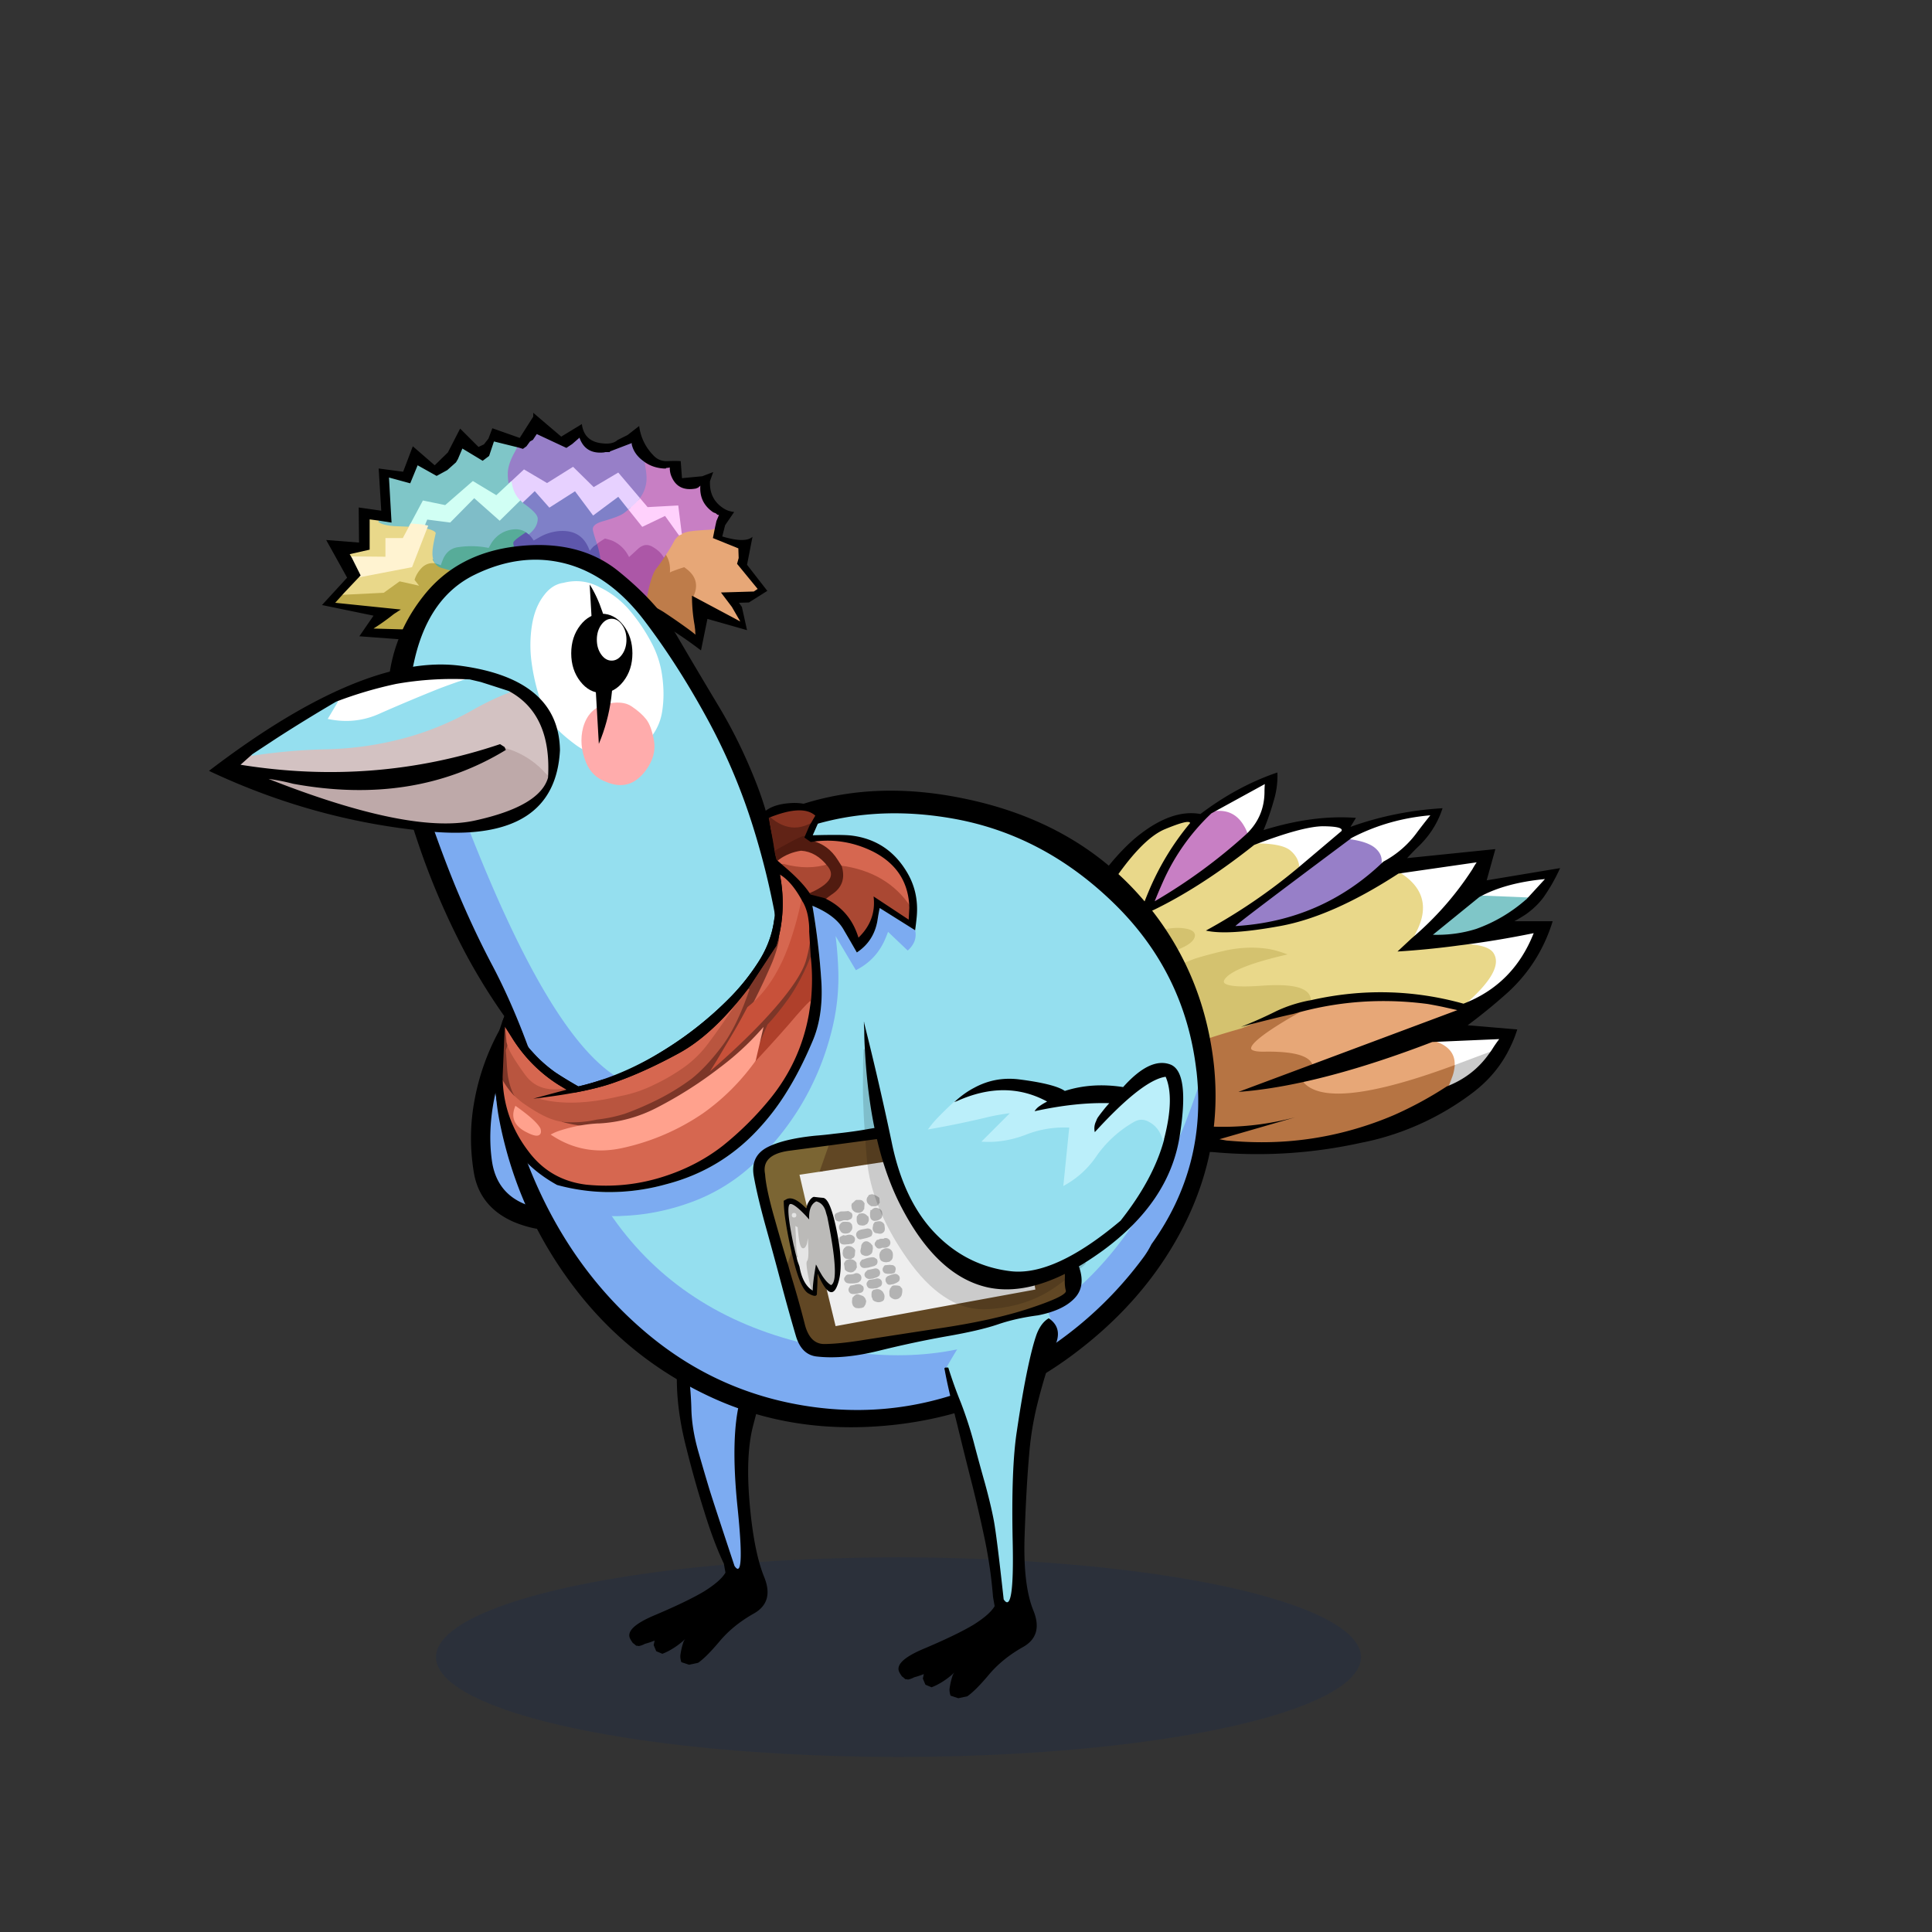 <?xml version="1.0" encoding="utf-8"?>
<svg xmlns="http://www.w3.org/2000/svg" x="0" y="0" version="1.1" viewBox="0 0 300 300" xml:space="preserve">
<rect x="0" y="0" width="300" height="300" fill="#333333" stroke="none"/>
<style type="text/css">
.color__skin{fill:#95DFEF;}
.color__skinDark{fill:#7cabf1;}
.color__skinLight{fill:#bbeffa;}
.color__beak{fill:#efee95;}
</style>
<ellipse cx="139.516" cy="257.319" rx="71.817" ry="15.5" opacity="0.15" fill="#002268"/>
<g id="Birb_Group">
<g id="Left_Wing">
<path d="m82.6 154.95-3.433 4.217-3.556 12.293-.333 11.207 3.661 5.056 8.839 1.778 7.722-2 3.45-2.6c6.768-21.177 1.318-31.16-16.35-29.951z" class="color__skinDark"/>
<path d="M82.4 154.85c-2.067 1.3-3.717 3.067-4.95 5.3a36.224 36.224 0 0 0-3.75 10.6c-.7 3.667-.75 7.383-.15 11.15.567 3.667 2.65 6.283 6.25 7.85 3.533 1.467 7.133 1.7 10.8.7 3.469-.898 6.252-2.748 8.35-5.55a17.42 17.42 0 0 1-1.65.9c-3.91 2.078-8.21 2.728-12.9 1.95-4.697-.737-7.364-3.204-8-7.4-.467-3.196-.317-6.613.45-10.25.801-3.645 2.367-7.962 4.7-12.95.418-.852.768-1.585 1.05-2.2l-.2-.1z"/>
</g>
<g id="Leg2">
<path d="M114.554 244.102c-.421 0-.714-.36-.922-.675-2.035-6.085-3.413-10.282-3.91-11.877a409.602 409.602 0 0 1-1.752-5.959c-.71-2.466-1.086-4.831-1.12-7.032-.065-2.129-.249-4.107-.543-5.876a47.647 47.647 0 0 0-1.334-5.383.498.498 0 0 1 .105-.48c4.169-4.68 9.383-7.227 15.494-7.567h.001c.248 0 .444.147.507.358a.5.5 0 0 1-.233.576 1.752 1.752 0 0 0-.782.901c-.688 1.802-1.354 4.001-1.979 6.532a863.927 863.927 0 0 1-2.603 9.613c-1.079 3.788-1.225 9.512-.436 17.015.773 7.623.474 9.125.034 9.612a.706.706 0 0 1-.527.242z" class="color__skinDark"/>
<path d="M106.8 212.6a47.974 47.974 0 0 0-1.35-5.45H105l-.15.1c0 .1.033.517.1 1.25s.117 2.717.15 5.95c.033 3.233.517 6.667 1.45 10.3.9 3.6 1.85 6.967 2.85 10.1.967 3.133 1.967 5.783 3 7.95l.25 1.4c-.5.867-1.6 1.833-3.3 2.9-1.733 1.033-4.25 2.25-7.55 3.65-3.3 1.367-4.6 2.633-3.9 3.8.067.133.15.267.25.4a.66.66 0 0 0 .3.3c.1.1.217.2.35.3.133 0 .267.017.4.05.333-.067.65-.183.95-.35.5-.133 1-.3 1.5-.5l-.15.7.4.95.95.4c.267-.1.533-.217.8-.35a11.692 11.692 0 0 0 2.75-1.95c-.1.133-.183.267-.25.4-.233.667-.4 1.367-.5 2.1-.033.333.017.7.15 1.1l1.2.4 1.4-.3c.833-.567 1.95-1.683 3.35-3.35 1.4-1.667 3.167-3.1 5.3-4.3s2.667-3.1 1.6-5.7c-1.067-2.633-1.817-6.45-2.25-11.45s-.25-9.017.55-12.05c.8-3.067 1.583-6.017 2.35-8.85.733-2.867 1.7-5.917 2.9-9.15.6-1.633.217-2.917-1.15-3.85-.167.067-.317.15-.45.25-.467.267-.8.65-1 1.15-.7 1.833-1.367 4.033-2 6.6a872.81 872.81 0 0 1-2.6 9.6c-1.1 3.867-1.25 9.6-.45 17.2.767 7.567.6 10.517-.5 8.85-2.1-6.333-3.383-10.25-3.85-11.75-.467-1.533-1.05-3.517-1.75-5.95s-1.067-4.733-1.1-6.9c-.067-2.166-.25-4.15-.55-5.95z"/>
</g>
<g id="Body_Group">
<g id="Tail">
<g id="Tail_Inner">
<path d="m191.646 144.02-.042-.163c-.06-.244-.084-.345 18.147-13.957l.084-.063.104.016c1.771.272 3.072.745 3.871 1.404.859.716 1.276 1.574 1.24 2.552l-.004.101-.072.07c-6.381 6.147-14.156 9.535-23.109 10.069l-.027.002-.192-.031z" fill="#977FC8"/>
<path d="M225.352 165.718c.235-1.813-.753-3.016-3.021-3.678l.06-.49 10.935-.474-.326.426c-.325.424-.641.872-.938 1.334-.204.337-.426.661-.661.967l-.044.057-6.057 2.271.052-.413zm1.734-10.057c3.84-3.345 5.336-5.813 4.448-7.335-.315-.572-1.424-1.252-4.937-1.276l-.028-.498a148.488 148.488 0 0 0 11.531-1.897l.451-.092-.169.429c-2.109 5.351-5.825 9.083-11.043 11.091l-.253-.422zm-8.116-10.057c.168-.406.354-.811.557-1.216 1.814-3.597.994-6.385-2.507-8.525l-.592-.362 13.408-1.931-.331.473c-.229.326-.442.671-.635 1.026a49.097 49.097 0 0 1-9.509 10.822l-.391-.287zm9.831-6.091.778-.432c2.664-1.479 6.128-2.431 10.298-2.83l.648-.062-3.176 3.458v.153l-.25.05-8.298-.337zM201.25 134.8c0-.897-.396-1.669-1.211-2.359-.783-.657-2.563-.991-5.289-.991l-.09-.483c5.004-1.923 8.634-2.904 10.788-2.917 2.416.023 2.913.323 3.081.612a.497.497 0 0 1-.012.51l-7.268 6.167v-.539zm13.3-1.009c.03-.826-.316-1.529-1.06-2.148-.728-.601-1.948-1.037-3.628-1.295l-.755-.116.678-.353c3.766-1.961 7.902-3.148 12.293-3.527l.581-.05-.364.456c-.665.831-1.313 1.663-1.945 2.495a15.796 15.796 0 0 1-5.432 4.769l-.384.207.016-.438zm-21.287-4.162a5.317 5.317 0 0 0-.477-1.05c-.82-1.46-1.947-2.167-3.451-2.167-.371 0-.769.044-1.184.132l-.172-.464 8.706-4.772-.036.461c-.033.427-.05.854-.05 1.28-.034 2.628-1.019 4.875-2.928 6.682l-.284.27-.124-.372z" fill="#FFFFFF"/>
<path d="M227.183 156.091a47.797 47.797 0 0 0-12.789-1.766c-3.531 0-7.128.406-10.693 1.208v.017l-.25.05h-.401l.001-.251a1.205 1.205 0 0 0-.365-.896c-.649-.653-2.147-.983-4.453-.983-.653 0-1.382.026-2.164.08a38.462 38.462 0 0 1-2.859.125c-2.108 0-3.244-.274-3.572-.864-.11-.197-.183-.53.102-.991.809-1.271 3.553-2.483 8.379-3.697a13.814 13.814 0 0 0-1.211-.275 16.999 16.999 0 0 0-2.579-.196c-1.3 0-2.637.149-3.973.444a69.437 69.437 0 0 0-4.531 1.195c-1.272.455-2.826 1.157-4.607 2.083-1.321.705-2.587 1.063-3.76 1.063-.43 0-.854-.048-1.262-.143-.928-.197-1.442-.505-1.569-.94-.104-.356.065-.754.501-1.182.876-.826 2.61-1.613 5.304-2.411 3.224-.94 4.229-1.707 4.505-2.185.117-.19.147-.337.095-.443-.061-.121-.343-.415-1.65-.533a6.88 6.88 0 0 0-.488-.017c-1.511 0-3.444.455-5.749 1.351-1.546.618-2.865.932-3.92.932-.778 0-1.437-.17-1.956-.505-1.271-.817-1.059-3.579.649-8.443v-.074l.027-.029c3.333-5.111 6.315-8.238 8.863-9.294 1.851-.767 3.038-1.139 3.631-1.139.454 0 .575.227.607.362l.029.122-.08.096a41.647 41.647 0 0 0-6.412 10.587 67.467 67.467 0 0 0-1.302 3.343c5.427-2.412 11.249-6.072 17.316-10.885l.068-.054h.087c2.888 0 4.723.362 5.611 1.108.922.781 1.389 1.703 1.389 2.741v.117l-.09.075a88.688 88.688 0 0 1-13.68 9.391c.62.091 1.343.137 2.156.137 2.16 0 5.043-.325 8.568-.966 5.377-.978 11.537-3.708 18.309-8.113l.133-.086.135.082c3.712 2.27 4.618 5.357 2.692 9.176-.197.394-.379.788-.543 1.183l-.021.05-1.728 1.61c2.924-.196 5.909-.499 8.883-.904 3.093.019 4.849.52 5.403 1.527 1.038 1.779-.45 4.383-4.555 7.958l-.102.089-.129-.037z" fill="#E9D88A"/>
<path d="M224.421 168.603c.197-.463.379-.925.544-1.387.21-.536.339-1.035.386-1.491l.017-.154 6.508-2.439-.471.664c-1.657 2.34-3.899 4.068-6.664 5.139l-.553.214.233-.546z" fill="#CACACA"/>
<path d="M207.794 170.312c-2.735 0-4.682-.656-5.784-1.949l-.06-.07v-.443l.197-.043c5.962-1.293 12.746-3.392 20.163-6.239l.079-.03.081.023c2.509.733 3.645 2.153 3.377 4.223l-.02.15-.143.052c-7.793 2.869-13.813 4.326-17.89 4.326.001 0 .001 0 0 0zm-4.473-4.862c-.332-.755-1.714-1.654-6.408-1.654l-.815.007c-1.422 0-2.154-.262-2.305-.824-.189-.708.428-2.001 6.932-5.745l.019.032-.014-.056a50.478 50.478 0 0 1 14.104-2.016c2.271 0 4.592.154 6.899.458a74.65 74.65 0 0 1 2.368.452c.737.168 1.486.335 2.252.501l.833.18-23.77 8.881-.095-.216z" fill="#E7A777"/>
<path d="M195.934 177.615a55.35 55.35 0 0 1-4.253-.166 111.2 111.2 0 0 1-1.252-.101l-1.124-.202-.024-.486 6.252-1.81c-1.88.248-3.756.373-5.613.373-4.353 0-8.74-.685-13.044-2.035a.608.608 0 0 0-.175-.038h-.104l-.354-.354.055-.239c1.315-1.869 2.832-3.437 4.507-4.659a23.652 23.652 0 0 0 5.885-2.358c-3.959-.33-4.697-.906-4.882-1.38-.076-.196-.092-.509.264-.882.963-1.009 4.418-2.339 10.563-4.067 3.522-.93 6.252-1.604 8.114-2.004l.026-.006h1.012l-.811.467c-6.323 3.64-6.791 4.837-6.699 5.183.028.106.244.453 1.822.453l.815-.007c4.042 0 6.287.639 6.865 1.953l.106.242-9.755 3.643c2.506-.268 5.194-.712 8.017-1.328l.304-.066v.367c1.015 1.132 2.813 1.705 5.344 1.705 4.019 0 9.98-1.445 17.72-4.296l.376-.139-.041.398a6.187 6.187 0 0 1-.416 1.616c-.166.464-.352.936-.553 1.406l-.029.07-.063.042a58.444 58.444 0 0 1-8.236 4.469 53.588 53.588 0 0 1-8.291 2.765 52.13 52.13 0 0 1-12.328 1.471z" fill="#B67443"/>
<path d="M174.6 171.45a66.495 66.495 0 0 1-1.556-1.205 11.096 11.096 0 0 1-3.479-4.858 37.718 37.718 0 0 1-1.561-5.589 29.735 29.735 0 0 1-.505-5.853c.031-1.961.184-3.89.453-5.731a34.397 34.397 0 0 1 1.259-5.39c.601-1.774 1.522-3.464 2.741-5.027l.447-.573v.77l-.014.09c-1.991 5.666-1.562 7.4-.852 7.856.438.282 1.005.425 1.686.425.991 0 2.248-.302 3.736-.896 2.364-.92 4.36-1.386 5.933-1.386.182 0 .357.006.528.018 1.183.107 1.835.363 2.058.807.136.271.098.582-.112.924-.471.815-2.04 1.605-4.793 2.409-2.58.764-4.296 1.535-5.099 2.291-.282.277-.414.521-.367.682.031.108.211.383 1.197.593.376.087.762.13 1.153.13 1.09 0 2.276-.338 3.526-1.006 1.804-.938 3.379-1.649 4.685-2.115a69.217 69.217 0 0 1 4.578-1.208 18.988 18.988 0 0 1 4.082-.457c.892 0 1.787.068 2.662.203.741.134 1.46.323 2.144.561l.806.281-.829.199c-5.166 1.237-8.177 2.479-8.947 3.691-.188.305-.113.438-.089.482.126.227.702.607 3.136.607.796 0 1.745-.042 2.823-.123a32.202 32.202 0 0 1 2.2-.082c2.478 0 4.05.369 4.808 1.131.342.344.514.765.511 1.251l-.001.205-.201.039a21.556 21.556 0 0 0-5.041 1.632 67.556 67.556 0 0 1-5.515 2.456c-5.996 1.688-9.475 3.011-10.361 3.94-.14.146-.193.266-.158.354.092.237.787.82 5.244 1.123l.782.053-.668.409a23.375 23.375 0 0 1-6.621 2.78l-6.285 3.2-.124-.093z" fill="#D4C26F"/>
<path d="m222.493 145.4-.674-.02 7.797-6.334 8.065.329-.467.412a24.212 24.212 0 0 1-7.931 4.698 20.57 20.57 0 0 1-6.148.924c.001 0-.427-.003-.642-.009z" fill="#7FC6C8"/>
<path d="M179.067 139.857c.402-1.003.819-1.99 1.254-2.96a33.44 33.44 0 0 1 7.606-10.779l.051-.049.069-.015a6.244 6.244 0 0 1 1.287-.143c1.677 0 2.983.813 3.883 2.416.203.338.38.725.52 1.143l.052.154-.121.11a85 85 0 0 1-14.242 10.431l-.629.368.27-.676z" fill="#C87FC4"/>
<path d="M218.5 133.25c.633-.7 1.283-1.367 1.95-2 1.667-1.667 2.85-3.583 3.55-5.75-5 .3-9.767 1.267-14.3 2.9l.85-1.4c-4.415-.336-9.199.298-14.35 1.9a38.868 38.868 0 0 0 1.55-4.45c.467-1.5.667-3 .6-4.5-4.138 1.403-8.121 3.553-11.95 6.45-2.873-.528-6.023.539-9.45 3.2-3.422 2.661-7.089 7.327-11 14a36.142 36.142 0 0 0-1.6 6c-1.2 7.033.217 13.417 4.25 19.15a20.652 20.652 0 0 0 4.35 4.5c4.567 3.533 9.717 5.417 15.45 5.65 7.736.703 15.386.22 22.95-1.45a40.77 40.77 0 0 0 2.05-.45 42.184 42.184 0 0 0 15.25-7.3c2.649-2 4.632-4.433 5.95-7.3.394-.816.728-1.666 1-2.55l-7.7-.65a86.231 86.231 0 0 0 6.35-5.2c3.233-3 5.517-6.65 6.85-10.95h-5.95c.6-.333 1.183-.683 1.75-1.05 1.133-.8 2.067-1.7 2.8-2.7 1-1.433 1.85-2.933 2.55-4.5l-11.4 1.9 1.35-4.85-13.7 1.4m-22.1-11.5c-.033.433-.05.867-.05 1.3-.033 2.567-.983 4.733-2.85 6.5a84.5 84.5 0 0 1-14.2 10.4c.4-1 .817-1.983 1.25-2.95a33.041 33.041 0 0 1 7.55-10.7l8.3-4.55m40.7 17.8v.05h-.05c-2.345 2.071-4.961 3.621-7.85 4.65-2.133.667-4.367.967-6.7.9l7.2-5.85c2.647-1.469 6.047-2.402 10.2-2.8l-2.8 3.05m-31.65-11.25c2.168.021 3.118.271 2.85.75l-6.8 5.75a88.02 88.02 0 0 1-14.25 9.7c2.233.522 6.066.288 11.5-.7s11.567-3.705 18.4-8.15l12.15-1.75c-.233.333-.45.683-.65 1.05a48.524 48.524 0 0 1-9.45 10.75l-2.2 2.05a129.99 129.99 0 0 0 9.6-.95c3.79-.467 7.64-1.1 11.55-1.9-2.092 5.309-5.726 8.959-10.9 10.95-7.8-2.167-15.683-2.35-23.65-.55a.317.317 0 0 1-.15 0v.05h-.15c-1.803.35-3.503.9-5.1 1.65-1.8.9-3.633 1.717-5.5 2.45 3.522-.929 6.222-1.595 8.1-2 6.784-1.975 13.751-2.491 20.9-1.55.767.133 1.55.283 2.35.45.733.167 1.483.333 2.25.5l-22.75 8.5-11.25 4.2c3.043-.224 6.343-.724 9.9-1.5 6.001-1.301 12.734-3.384 20.2-6.25l10.4-.45c-.333.433-.65.883-.95 1.35-.204.335-.42.652-.65.95-1.636 2.31-3.819 3.994-6.55 5.05a57.783 57.783 0 0 1-8.2 4.45 52.95 52.95 0 0 1-8.25 2.75c-5.347 1.305-10.847 1.738-16.5 1.3-.433-.033-.85-.067-1.25-.1l-1.1-.2 11.75-3.4c-8.133 2.133-16.183 1.95-24.15-.55a.831.831 0 0 0-.25-.05l-.2-.2c1.307-1.855 2.79-3.389 4.45-4.6l-6.2 3.15a63.4 63.4 0 0 1-1.55-1.2 10.797 10.797 0 0 1-3.4-4.75 37.185 37.185 0 0 1-1.55-5.55c-.367-2-.533-3.933-.5-5.8.032-1.963.182-3.863.45-5.7a34.173 34.173 0 0 1 1.25-5.35c.593-1.752 1.493-3.402 2.7-4.95 3.321-5.091 6.238-8.158 8.75-9.2 2.504-1.037 3.804-1.354 3.9-.95a41.67 41.67 0 0 0-6.45 10.65 68.248 68.248 0 0 0-1.5 3.9c5.622-2.426 11.589-6.143 17.9-11.15 4.999-1.921 8.565-2.887 10.7-2.9m16.65-1.7a124.99 124.99 0 0 0-1.95 2.5c-1.4 1.967-3.183 3.533-5.35 4.7-6.367 6.133-14.017 9.467-22.95 10-.162-.027 5.855-4.594 18.05-13.7 3.756-1.955 7.822-3.122 12.2-3.5z"/>
</g>
</g>
<g id="Body">
<path d="M133.105 219.945c-2.236 0-4.519-.152-6.787-.453-9.945-1.319-18.882-5.264-26.563-11.726-7.652-6.438-13.649-14.672-17.826-24.474-4.247-9.966-4.68-17.891-1.288-23.556.939-1.577 2.096-3.201 3.438-4.823l1.508-1.825.256 2.354c3.303 30.361 18.264 47.932 44.467 52.222 3.14.519 6.203.781 9.104.781h.004c21.288-.002 36.572-14.248 45.427-42.345l1.948.19c1.112 10.018-1.288 19.246-7.136 27.429-.417.824-.909 1.61-1.462 2.337-5.898 7.92-13.592 14.212-22.86 18.694-7.181 3.448-14.659 5.195-22.23 5.195.001 0 .001 0 0 0z" class="color__skinDark"/>
<path d="M139.419 210.445c-3.012 0-6.186-.271-9.432-.808-27.198-4.453-42.719-22.614-46.131-53.979l-.046-.422.271-.326c3.374-4.056 8.093-8.318 14.027-12.667 7.625-5.652 15.569-10.217 23.606-13.566 5.396-2.249 11.183-3.389 17.2-3.389 3.061 0 6.245.295 9.463.877 9.491 1.729 18.044 6.278 25.422 13.52 7.366 7.23 11.721 16.06 12.943 26.245.013.108.082.543.082.543l-.071.228c-9.147 29.025-25.074 43.744-47.334 43.744-.001 0 .001 0 0 0z" class="color__skin"/>
<path d="M188.05 162.2c-1.567-9.1-5.467-17.033-11.7-23.8-6.833-7.4-15.8-12.217-26.9-14.45-11.1-2.267-21.183-1.25-30.25 3.05-2.7 2.033-6.117 4.333-10.25 6.9a271.82 271.82 0 0 0-21.85 14.95c-8.4 6.267-11.583 14.65-9.55 25.15 1.867 9.567 5.75 18.217 11.65 25.95 5.633 7.4 12.7 13.067 21.2 17s17.817 5.383 27.95 4.35c10.1-1.033 19.2-4.45 27.3-10.25 8.067-5.8 14.133-12.717 18.2-20.75 4.005-7.95 5.555-16.25 4.65-24.9a49.781 49.781 0 0 0-.45-3.2m-2.3 3.85c.015.126.032.243.05.35 1.093 9.836-1.24 18.77-7 26.8-.4.8-.867 1.55-1.4 2.25-5.833 7.833-13.333 13.967-22.5 18.4-9.167 4.4-18.65 5.95-28.45 4.65-9.8-1.3-18.483-5.133-26.05-11.5s-13.417-14.4-17.55-24.1c-4.133-9.7-4.583-17.25-1.35-22.65.918-1.542 2.034-3.109 3.35-4.7 3.337-4.012 7.954-8.179 13.85-12.5 7.6-5.633 15.4-10.117 23.4-13.45 8-3.333 16.7-4.15 26.1-2.45 9.333 1.7 17.633 6.117 24.9 13.25 7.233 7.1 11.45 15.65 12.65 25.65z"/>
</g>
<g id="Neck">
<path d="M133.05 147.9c1.767-1.167 2.833-2.817 3.2-4.95.1-.667.217-1.317.35-1.95l5.5 3.45c.263 1.179-.121 2.229-1.15 3.15l-3.05-2.9-.4 1c-.933 2.233-2.467 3.883-4.6 4.95l-3.15-5.3c.2 1.6.333 3.217.4 4.85.167 3.533-.233 7.067-1.2 10.6a42.279 42.279 0 0 1-4.65 10.95 42.545 42.545 0 0 1-7.05 8.75 28.395 28.395 0 0 1-9.85 6.15c-3.533 1.3-7.1 2.017-10.7 2.15-4.4.333-7.8-1.267-10.2-4.8a31.198 31.198 0 0 0 7.45 1.1 32.668 32.668 0 0 0 9.45-1.2c5.567-1.433 10.3-4.233 14.2-8.4a36.925 36.925 0 0 0 4.65-6.1c1.36-2.188 2.643-4.705 3.85-7.55 1.243-2.812 1.71-6.162 1.4-10.05a109.891 109.891 0 0 0-1.35-11.15c2.433 1 4.067 2.267 4.9 3.8a310.856 310.856 0 0 1 2 3.45zM89 169.052l3.444-.496 3.348-1.449s-2.447-.568-6.626-1.606c-4.368-1.086-7.316-2.5-7.316-2.5l7.15 6.051z" class="color__skinDark"/>
<path d="M94.094 184.359a30.96 30.96 0 0 1-3.12-.16c-3.825-.475-6.911-2.274-9.176-5.351-2.619-3.458-3.965-7.378-3.999-11.646l.472-.117a11.68 11.68 0 0 0 1.958 2.741c.242.205.492.423.735.637l.492.393c.041.028.085.059.123.081 1.268.886 2.381 1.551 3.325 1.987.811.389 1.629.65 2.435.779a19.68 19.68 0 0 0 5.411.747l.016.499a22.763 22.763 0 0 0-5.836 1.137 8.123 8.123 0 0 0-.4.148c2.111 1.264 4.388 1.904 6.777 1.904 1 0 2.041-.112 3.092-.334a35.165 35.165 0 0 0 12.51-5.361 34.508 34.508 0 0 0 7.988-7.939c2.774-2.991 4.925-5.394 6.411-7.165 2.143-2.465 2.412-2.465 2.591-2.465h.14l.124.146.048.078-.014.09a7.305 7.305 0 0 0-.048.387c-.103.681-.202 1.33-.303 1.965-.871 4.891-2.907 9.337-6.052 13.218a49.643 49.643 0 0 1-7.388 7.339c-2.613 2.043-5.633 3.638-8.978 4.741a29.46 29.46 0 0 1-9.334 1.521zm-13.808-11.854c-.291 1.151.213 2.062 1.533 2.775.88.469 1.308.567 1.511.567.074 0 .128-.014.146-.037.007-.009.063-.094-.018-.396-.342-.643-1.414-1.636-3.172-2.909zm8.35-.789c-2.168 0-4.159-.296-5.915-.879l.05-.485c5.548-.628 9.852-1.498 12.792-2.586 2.99-1.058 6.258-2.549 9.717-4.436 3.47-1.877 7.06-5.219 10.671-9.933l.406.291c-2.758 4.138-4.729 6.985-5.859 8.464a17.436 17.436 0 0 1-3.953 3.951 31.009 31.009 0 0 1-4.84 2.823 20.65 20.65 0 0 1-5.311 1.77c-2.804.676-5.419 1.02-7.758 1.02.001 0 .001 0 0 0zm-2.528-2.063c-2.096 0-3.764-.826-4.959-2.456-1.497-2.044-2.45-3.612-2.833-4.661a4.372 4.372 0 0 0-.152-.607 28.494 28.494 0 0 1-.063-1.776.659.659 0 0 0 .003-.212c.021-.231.038-.392.047-.555l.043-.76.416.638c.435.668.869 1.354 1.303 2.055 2.098 3.245 4.86 5.824 8.208 7.663l.599.328-.669.136a9.941 9.941 0 0 1-1.943.207zm29.921-13.219a99.71 99.71 0 0 0 3.391-7.132c.35-.824.649-1.673.889-2.521 1.081-3.533 1.264-7.21.545-10.935l-.105-.545.478.283c1.3.77 2.526 2.232 3.644 4.348l.043.082-.02.089c-.969 4.38-2.154 7.9-3.523 10.465-1.347 2.602-3.019 4.682-4.968 6.18l-.374-.314zm24.963-15.346c-2.318-3.498-5.859-5.58-10.524-6.189l-.12-.016-.063-.104a22.044 22.044 0 0 0-.593-.94c-.931-1.508-2.225-2.463-3.85-2.846l.019-.49a16.76 16.76 0 0 1 2.634-.213c2.435 0 4.828.567 7.114 1.686 3.774 1.903 5.738 4.92 5.841 8.969l.022.869-.48-.726zm-15.657-5.919c-1.2 0-2.462-.178-3.75-.527h-.098l-.056-.058c-.316-.29-.662-.586-1.038-.89l-.239-.191.536-.445c1.045-.766 2.277-1.252 3.673-1.455 1.792.103 3.317.993 4.584 2.646l.217.283-.34.107c-1.111.351-2.286.53-3.489.53z" fill="#D66750"/>
<path d="M92.75 174.95c-1.899 0-3.756-.256-5.519-.76l.092-.489a16.82 16.82 0 0 0 5.272-.346 22.31 22.31 0 0 0 4.28-.894 47.312 47.312 0 0 0 5.262-2.284 34.814 34.814 0 0 0 4.964-3.078c1.432-1.139 2.948-2.755 4.5-4.801 1.557-2.017 3.007-4.986 4.313-8.829l4.428-6.758.631-1.445c.111 1.025-.734 3.387-1.092 4.231a100.518 100.518 0 0 1-3.409 7.168 92.013 92.013 0 0 1-1.955 3.559c-.678 1.139-1.364 2.293-2.058 3.464 7.225-6.375 11.344-11.352 12.25-14.802.431-1.529.664-2.955.692-4.242l.499-.01.254 4.052-.018.048c-.965 2.699-2.069 4.924-3.283 6.611-1.205 1.674-2.307 3.029-3.273 4.028l-2.249 5.374-.474-.154.786-3.38a43.182 43.182 0 0 1-5.543 4.937 63.786 63.786 0 0 1-9.835 6.272 22.376 22.376 0 0 1-9.301 2.527h-.006l-.208.001zm-12.88-4.776a12.211 12.211 0 0 1-2.042-2.858l-.03-.06.303-7.116.357-.869c.004.581.164 2.022.192 2.566.06.152.113.365.147.574.201 2.291.418 3.979.648 5.037.22 1.044.497 1.86.822 2.429l-.397.297z" fill="#7C3628"/>
<path d="M88.882 174.273c-.531 0-1.071-.025-1.605-.074a9.44 9.44 0 0 1-2.585-.823c-.967-.446-2.107-1.127-3.385-2.021a2.434 2.434 0 0 1-.153-.103l-.509-.406a83.217 83.217 0 0 0-.758-.657c-.406-.679-.701-1.544-.932-2.638-.234-1.077-.212-2.153-.413-4.447l.242-.74c.367 1.005 1.298 2.532 2.767 4.538 1.111 1.515 2.602 2.251 4.556 2.251.574 0 1.194-.067 1.842-.198l.115.486-4.351 1.171c1.495.401 3.146.604 4.922.604 2.299 0 4.875-.339 7.655-1.009a20.213 20.213 0 0 0 5.199-1.731 30.55 30.55 0 0 0 4.765-2.778 16.946 16.946 0 0 0 3.842-3.844c1.128-1.475 3.093-4.313 5.845-8.442l.445.219c-1.324 3.896-2.8 6.914-4.389 8.973-1.576 2.078-3.122 3.725-4.592 4.893a35.205 35.205 0 0 1-5.042 3.128 47.795 47.795 0 0 1-5.328 2.313 22.726 22.726 0 0 1-4.358.912 17.258 17.258 0 0 1-3.795.423z" fill="#B9553F"/>
<path d="m116.87 164.553 2.3-5.45c1.001-1.058 2.087-2.395 3.277-4.049 1.186-1.649 2.695-4.442 3.644-7.096l.057.665c.237 2.08.255 4.284.051 6.551l-.067.753-.308-.503c-.18.134-.716.607-2.136 2.241-1.489 1.774-3.645 4.184-6.405 7.156l-.413-.268z" fill="#AF402B"/>
<path d="M93.307 178.639c-2.636 0-5.139-.75-7.442-2.229l-.369-.236.392-.197c.272-.137.569-.259.883-.364a23.213 23.213 0 0 1 5.963-1.161l.216-.001a21.88 21.88 0 0 0 9.084-2.472 63.319 63.319 0 0 0 9.763-6.226 42.613 42.613 0 0 0 6.117-5.571l.648-.718-1.219 5.243c-2.313 3.23-5.042 5.941-8.149 8.147a35.635 35.635 0 0 1-12.692 5.439c-1.085.229-2.16.346-3.195.346zm-9.976-2.291c-.384 0-.956-.205-1.748-.627-1.672-.905-2.233-2.151-1.667-3.707l.112-.309.268.19c2.018 1.438 3.204 2.529 3.627 3.338.118.422.096.693-.049.882-.082.107-.243.233-.543.233z" fill="#FFA18D"/>
<path d="M111.235 164.773c.967-1.635 1.917-3.234 2.85-4.802a91.35 91.35 0 0 0 1.943-3.537l.025-.05.044-.033c1.891-1.453 3.516-3.478 4.83-6.017 1.35-2.526 2.519-6.004 3.478-10.339l.112-.505.326.4c.052.064.094.127.128.193.431.819.709 1.758.826 2.787.087.56.121 1.164.103 1.786-.029 1.326-.269 2.794-.71 4.359-.979 3.729-6.91 10.411-14.94 17.346l.985-1.588z" fill="#C8513A"/>
<path d="M133.061 145.672c-.841-2.781-2.578-4.799-5.165-5.995l-.367-.169.315-.253c.337-.27.676-.523 1.013-.76 1.417-.913 1.873-2.146 1.403-3.775l-.105-.366.378.049c4.815.629 8.475 2.785 10.876 6.41l.046.068-.129 2.368-5.379-3.554c.142 2.32-.688 4.364-2.473 6.084l-.295.284-.118-.391zm-7.424-6.642c-.756-1.236-2.168-2.729-4.198-4.438l-.524-.441h.718l.082.009c1.246.338 2.464.51 3.62.51 1.152 0 2.276-.171 3.34-.507l.165-.053.107.137c.512.654.688 1.311.527 1.951-.266 1.053-1.419 2.012-3.524 2.933l-.2.087-.113-.188z" fill="#AA4833"/>
<path d="M123.379 129.002c-1.422-.001-2.833-.611-4.194-1.814l-.302-.268.373-.151c1.933-.787 3.566-1.186 4.855-1.186 1.116 0 2.009.297 2.657.882l.149.136-1.04 1.793-.07.033c-.811.381-1.628.575-2.428.575z" fill="#883321"/>
<path d="m118.988 126.346.528.467c1.267 1.121 2.567 1.689 3.863 1.689.726 0 1.471-.178 2.215-.528l.599-.281-1.132 2.615-.172-.008c-.128.009-.839.252-4.516 2.318l-.311.175-1.074-6.447z" fill="#612316"/>
<path d="m125.083 138.963.666-.292c1.928-.843 3.019-1.716 3.24-2.596.124-.49-.019-.987-.437-1.521-1.177-1.534-2.578-2.36-4.168-2.455-1.264.188-2.42.645-3.387 1.353l-.591.486-.521-1.62.242-.136c4.24-2.383 4.595-2.383 4.765-2.383h.079l.071.045 1.001.7c1.673.376 3.071 1.406 4.069 3.024.196.295.398.615.602.952.558 1.903.018 3.359-1.579 4.389-.321.226-.65.472-.979.735l-.098.078-2.975-.759z" fill="#511B10"/>
<path d="M78.8 156.75a21.337 21.337 0 0 0-2.1 8.8c-.067 3.868.616 7.384 2.05 10.55 1.435 3.196 4.018 5.83 7.75 7.9a31.198 31.198 0 0 0 7.45 1.1 32.668 32.668 0 0 0 9.45-1.2c5.567-1.433 10.3-4.233 14.2-8.4a36.925 36.925 0 0 0 4.65-6.1c1.36-2.188 2.643-4.705 3.85-7.55 1.243-2.812 1.71-6.162 1.4-10.05a109.891 109.891 0 0 0-1.35-11.15c2.433 1 4.067 2.267 4.9 3.8a310.856 310.856 0 0 1 2 3.45c1.767-1.167 2.833-2.817 3.2-4.95.1-.667.217-1.317.35-1.95l5.5 3.45c.1-.7.183-1.4.25-2.1.233-2.6-.3-4.95-1.6-7.05-1.967-3.233-4.8-5.083-8.5-5.55-.9-.12-2.916-.137-6.05-.05l1.5-3.4c-1.227-1.188-2.86-1.722-4.9-1.6-2.034.123-3.501.673-4.4 1.65l1 6.75c.433 2 .733 4.067.9 6.2.3 3.7-.583 7.117-2.65 10.25a34.175 34.175 0 0 1-4 5.05 54.915 54.915 0 0 1-12.2 9.45c-3.867 2.2-7.75 3.75-11.65 4.65-1.4-.8-2.6-1.533-3.6-2.2-3.5-2.5-5.967-5.75-7.4-9.75m46.1-26.7 1 .7c3.333-.533 6.533-.05 9.6 1.45 3.7 1.867 5.6 4.783 5.7 8.75l-.1 1.85-5.45-3.6c.3 2.467-.483 4.6-2.35 6.4-.867-2.867-2.633-4.917-5.3-6.15l-2.15-.55c-.774-1.266-2.191-2.766-4.25-4.5-.32-.293-.67-.593-1.05-.9l-.3-1.1-.9-5.4c3.511-1.429 5.928-1.546 7.25-.35l-.9 1.55-.8 1.85M78.4 159.4c.433.667.867 1.35 1.3 2.05 2.133 3.3 4.9 5.883 8.3 7.75l-5.2 1.4c5.593-.633 9.876-1.5 12.85-2.6 3.013-1.066 6.263-2.549 9.75-4.45 3.516-1.902 7.1-5.235 10.75-10l4.4-6.7c1.096-3.585 1.279-7.269.55-11.05 1.266.75 2.449 2.167 3.55 4.25.04.05.074.1.1.15.419.797.685 1.697.8 2.7.086.559.119 1.142.1 1.75l.25 4c.237 2.073.254 4.24.05 6.5a8.911 8.911 0 0 0-.05.4c-.1.667-.2 1.317-.3 1.95-.867 4.867-2.867 9.233-6 13.1a49.031 49.031 0 0 1-7.35 7.3c-2.6 2.033-5.567 3.6-8.9 4.7-4 1.333-8.117 1.783-12.35 1.35-3.767-.467-6.767-2.217-9-5.25-2.6-3.433-3.917-7.267-3.95-11.5l.3-7.05a.75.75 0 0 0 0-.25c.023-.163.04-.329.05-.5z"/>
</g>
<g id="Head_Group">
<g id="Head_Group_Inner">
<g class="Crown">
<path d="m57.175 97.827.691-.438a34.632 34.632 0 0 0 2.879-2.036c.205-.17.435-.33.68-.47l.082-.059-9.972-1.026 1.749-1.943 6.13-.302 2.531-1.822 1.884.423.028-.115c.21-.84.669-1.62 1.366-2.316.591-.52 1.237-.778 1.932-.778.193 0 .391.02.593.06l.106.021.057.091c.188.299.452.493.806.592 2.537.734 4.35 1.361 5.392 1.865.34.16.597.556.782 1.207l.061.216-.208.084c-.995.401-2.026.773-3.067 1.106-.356.041-.65.118-.925.24-.315.106-.607.22-.9.35l-6.467 5.224-6.21-.174z" fill="#BEAA4A"/>
<path d="m55.874 89.12 7.743-1.489 2.376-6.118.207.042c1.313.268 1.95.691 1.95 1.295l-.256 1.203c-.162.81-.244 1.433-.244 1.847 0 .523.089.934.264 1.22l.297.486-.559-.11a2.586 2.586 0 0 0-.497-.05c-.578 0-1.099.21-1.59.643-.587.589-.991 1.25-1.191 1.957l.702.902-3.021-.678-2.469 1.777-6.795.334 3.083-3.261zm-1.369-2.222-.593-1.018 3.238-.73v-4.786l1.848.247.052.039c.373.278 1.104.463 2.171.551 1.069.036 1.969.069 2.689.099l.397.017-1.457 2.733h-2.5v2.903l-5.845-.055z" fill="#E9D88A"/>
<path d="M63.89 81.8c-.719-.03-1.619-.063-2.698-.1-1.191-.098-1.986-.31-2.441-.65l.188-.447 1.594.251-.402-7.037 3.422.933 1.173-2.856 3.075 1.72 1.529-.834 1.303-1.167.252-.442.796-1.884 3.253 1.961.803-.602.798-2.395 4.361 1.076-.117.273c-.14.321-.31.662-.511 1.022-.608 1.121-.918 2.107-.918 2.928 0 .577.049 1.116.145 1.602l.027.136-2.39 2.224-3.655-2.204-4.206 3.662-3.339-.688-1.886 3.523-.156-.005z" fill="#7FC6C8"/>
<path d="m107.124 92.609.1-.214c.652-1.397.412-2.543-.734-3.503-.12-.096-.232-.184-.337-.264-.585.188-1.155.389-1.711.605-.195.114-.407.245-.602.375l-.489.327.104-.579c.215-1.19.027-2.221-.559-3.063l-.099-.142.099-.143a22.243 22.243 0 0 0 1.434-2.374c.279-.414.608-.747.991-1.014l.238-.162.017.022c.46-.235.996-.396 1.592-.479.7-.1 1.785-.185 3.223-.252.181-.033.378-.094.555-.177l.449-.211-.406 2.033 3.909 1.583.056 1.663-.226.849 3.293 4.015-.889.593-4.688.138 1.408 1.863 1.755 3.033-8.483-4.522z" fill="#E7A777"/>
<path d="M107.842 98.743a24.919 24.919 0 0 0-1.089-.841 96.818 96.818 0 0 0-3.891-2.693 27.348 27.348 0 0 0-2.915-1.531l-.185-.083.043-.198a60.3 60.3 0 0 0 .299-1.444c.447-2.063.905-3.357 1.403-3.961.497-.633.963-1.299 1.38-1.973l.2-.323.217.313c.573.822.812 1.795.714 2.896l.207-.121a28.69 28.69 0 0 1 1.899-.671l.123-.039.103.077c.135.101.287.22.456.354 1.315 1.102 1.615 2.463.894 4.05.003 1.493.136 2.991.396 4.451l.102.813c.002.253.018.475.049.696l.09.634-.495-.406z" fill="#BE7C4A"/>
<path d="M74.409 90.918c-.176-.62-.377-.827-.516-.893-1.019-.493-2.805-1.11-5.313-1.835a1.837 1.837 0 0 1-1.092-.808l-.342-.543.619.169c.127.035.255.074.381.118.041-.113.081-.219.121-.32.497-1.276 1.365-2.052 2.582-2.302a14.117 14.117 0 0 1 4.771.017l.312-.546c.847-1.236 1.979-1.978 3.375-2.222a4.4 4.4 0 0 1 .762-.07 3.4 3.4 0 0 1 2.188.771l.252.203-.261.192c-.159.118-.33.236-.509.357-1.328.885-1.521 1.138-1.548 1.194.014.012.09.412.7 2.632.059.632.351 1.388.875 2.291l.217.373-.432.004a22.625 22.625 0 0 0-3.511.296l-.779.196a6.85 6.85 0 0 0-.8.15c-.538.25-1.125.501-1.718.739l-.258.104-.076-.267z" fill="#57AC99"/>
<path d="M99.94 93.675a17.166 17.166 0 0 0-.986-.444 31.26 31.26 0 0 0-3.783-1.543 91.009 91.009 0 0 0-2.286-.646l-.213-.057.03-.218c.098-.709.147-1.472.147-2.266 0-1.333-.214-2.652-.637-3.921l-.098-.294.138-.137c.475-.346.985-.686 1.517-1.011l.089-.055.102.025c.406.102.813.22 1.219.355 1.133.485 2.011 1.236 2.631 2.243l.971-.89c.519-.456 1.059-.686 1.611-.686.426 0 .86.138 1.291.409.704.417 1.253.914 1.625 1.473l.089.134-.084.136a22.05 22.05 0 0 1-1.416 2.023c-.443.538-.88 1.798-1.303 3.749-.088.456-.188.941-.3 1.451l-.068.311-.286-.141z" fill="#AC57A7"/>
<path d="M92.894 91.043c-1.077-.25-2.2-.485-3.339-.698a39.142 39.142 0 0 0-6.604-.546c-.475-.037-.94-.07-1.416-.1l-.133-.008-.067-.116c-.569-.98-.874-1.783-.933-2.454-.702-2.536-.702-2.695-.702-2.771 0-.21.132-.472 1.761-1.558.173-.116.337-.23.49-.343l.155-.114.15.121c.271.219.528.492.767.815l.502-.288a7.93 7.93 0 0 1 3.46-1.032c.115-.005.225-.008.333-.008 2.061 0 3.541.894 4.402 2.658.102-.104.209-.201.319-.293l.487-.365.159.476c.44 1.322.664 2.694.664 4.081 0 .817-.051 1.602-.152 2.334l-.038.271-.265-.062z" fill="#5E57AC"/>
<path d="M102.892 86.289c-.33-.497-.825-.941-1.47-1.323-.355-.224-.7-.336-1.03-.336-.426 0-.856.188-1.277.558L97.684 86.5l-.153-.281a5.107 5.107 0 0 0-2.529-2.29 16.805 16.805 0 0 0-1.061-.312c-.488.301-.957.615-1.394.934l-.275.2-.109-.322c-.55-1.62-.613-2.077-.613-2.28 0-.756.65-1.324 1.931-1.69 1.599-.457 2.633-.849 3.074-1.164.321-.241.614-.485.875-.729l.197-.185 2.245 2.806 3.56-1.705 1.828 2.55-.378-3.021-4.541.244-1.648-1.942.204-.161c.668-.889 1.005-1.864 1.005-2.904 0-.385-.049-.876-.146-1.459a10.752 10.752 0 0 1-.153-1.231l-.022-.548.428.343c.862.691 1.908 1.077 3.108 1.146h.035l.188-.031a.366.366 0 0 1 .212-.069h.168a.36.36 0 0 1 .182-.05h.35v.25c0 .464.078.886.231 1.254.507 1.243 1.369 1.847 2.636 1.847.29 0 .604-.033.936-.097l.034-.027.063-.032V75.5l.15-.025a.56.56 0 0 1 .188-.148.102.102 0 0 1 .02-.022.506.506 0 0 1 .065-.082l.477-.477-.052.673c-.127 1.686.491 2.97 1.891 3.924.03.012.102.041.188.069-.001-.002 0-.003.005-.003.017 0 .069.016.129.06a.423.423 0 0 1 .163.103c.044.044.095.086.153.128h.498l-.546 1.297-.213.977-.111.052a2.766 2.766 0 0 1-.714.221c-1.453.069-2.522.153-3.207.251-.579.081-1.088.239-1.516.472l-.121.065a3.311 3.311 0 0 0-.843.855 22.18 22.18 0 0 1-1.451 2.401l-.209.303-.204-.305z" fill="#C87FC4"/>
<path d="m105.3 82.95-2.031-2.834-3.541 1.695-2.479-3.1.195-.156c.591-.473 1.065-.931 1.411-1.361l.189-.236 1.516 1.786 4.759-.256.529 4.231.047.232-.445.199-.15-.2z" fill="#FFD1FC"/>
<path d="m95.896 74.023-3.784 2.24-3.196-3.147-3.962 2.476-3.52-2.082-2.342 2.178-.087-.44a8.755 8.755 0 0 1-.155-1.699c0-.905.33-1.971.98-3.169.194-.348.357-.673.49-.98l.089-.205.745.229.449-.327.527-.74.445-.247.686-1.028 4.667 2.181.783-.521 1.539-1.341v.549l.032.108c.526 1.329 1.48 1.975 2.918 1.975.184 0 .375-.011.573-.032a.962.962 0 0 1 .327-.051h.35v-.022l3.9-1.492V69c.118.505.371 1.026.745 1.494.275.335.579.623.9.853l.1.071.005.122c.01.252.059.646.146 1.169.102.61.153 1.128.153 1.541 0 1.15-.37 2.227-1.1 3.2l-.02.026-.076.07-.189.149-3.118-3.672z" fill="#977FC8"/>
<path d="M91.419 85.146c-.757-1.819-2.099-2.703-4.1-2.703-.101 0-.204.002-.308.007a7.42 7.42 0 0 0-3.239.968l-.899.514-.13-.192a4.06 4.06 0 0 0-.8-.896l-.237-.191.233-.195c.714-.6 1.061-1.224 1.061-1.908 0-.171-.189-.705-1.944-1.946a3.02 3.02 0 0 1-.437-.382l-.172-.181 2.618-2.502 2.331 2.635 4.016-2.56 2.79 3.736 3.894-2.896 1.845 2.32-.168.158c-.273.256-.58.512-.921.767-.499.357-1.554.762-3.231 1.241-1.041.297-1.569.704-1.569 1.209 0 .178.102.69.587 2.12l.058.172-.347.259c-.176.146-.35.321-.508.51l-.264.316-.159-.38z" fill="#7F80C8"/>
<path d="m89.289 76.286-3.984 2.54-2.27-2.565-2.227 2.127-.172-.149c-.838-.725-1.387-1.731-1.632-2.991l-.026-.136 2.388-2.222 3.581 2.117 4.038-2.524 3.203 3.154 3.816-2.26 3.37 3.968-.129.161c-.368.458-.869.942-1.488 1.438l-.196.157-1.556-1.957-3.906 2.905-2.81-3.763z" fill="#E7D1FF"/>
<path d="M66.094 82.043a9.413 9.413 0 0 0-.828-.146 63.32 63.32 0 0 0-1.382-.098l-.389-.024 2.172-4.058 3.462.713 4.294-3.738 3.645 2.197 2.342-2.178.086.442c.223 1.147.717 2.058 1.468 2.708l.205.177-3.559 3.504-3.947-3.498-3.571 3.619-3.433-.441-.359.869-.206-.048z" fill="#D1FFF4"/>
<path d="M68.208 87.683a5.288 5.288 0 0 0-.574-.191l-.096-.026-.052-.084c-.224-.366-.337-.864-.337-1.48 0-.453.083-1.09.255-1.949l.251-1.154c-.006-.258-.571-.551-1.556-.752l-.297-.061.539-1.307 3.567.458 3.729-3.78 3.953 3.502 3.214-3.165.175.184c.116.122.238.229.364.319 1.931 1.366 2.155 1.998 2.155 2.354 0 .829-.417 1.6-1.239 2.292l-.158.132-.16-.129a2.875 2.875 0 0 0-1.874-.66c-.218 0-.443.021-.675.062-1.259.22-2.281.892-3.038 1.996l-.477.836-.175-.033a13.67 13.67 0 0 0-4.764-.049c-1.043.215-1.769.868-2.207 1.994a9.495 9.495 0 0 0-.196.539l-.084.25-.243-.098z" fill="#7FBDC8"/>
<path d="m54.244 86.396 5.606.052V83.55h2.7l1.205-2.259.161.01c.59.037 1.059.071 1.406.101.34.045.63.097.884.155l.282.064-2.505 6.449-8.122 1.562-1.617-3.236z" fill="#FFF3D1"/>
<path d="M105.7 71.6c-.667-.033-1.3-.033-1.9 0-.967.067-1.75-.233-2.35-.9a8.374 8.374 0 0 1-.8-.95 7.868 7.868 0 0 1-1.4-3.6l-1.8 1.4-1.6.8-.1.1c-.5.367-1.217.5-2.15.4-1.933-.167-3.017-1.167-3.25-3l-3.2 1.95-4.35-3.7v.6L80.7 68l-4.25-1.5-.6 1.6-.7.9-.85.4-2.85-2.85-1.9 3.7-2.05 2-3.4-2.95-1.5 3.95-3.8-.5.4 6.55-3.5-.5.05 5.45-5.1-.4 3.25 5.85-3.9 4.25 8 1.65-2.2 3.2 8.75.65 5.85-5.9 1.9-1.05 4.2-1.5 1.35-.3a38.243 38.243 0 0 1 4.4-.2c3.46.087 6.927.671 10.4 1.75a46.89 46.89 0 0 1 7.1 2.95c3.027 1.546 6.061 3.479 9.1 5.8l1-4.9 6.15 1.75-.8-3.6-.45-.65 1.55-.05 2.85-1.8L116 87.7l.85-4.35c-.737.685-2.304.669-4.7-.05l.45-1.75 1.4-2.05a4.447 4.447 0 0 1-.75-.15 3.181 3.181 0 0 1-.8-.35c-1.567-.967-2.3-2.4-2.2-4.3l.5-1.4-1.7.65-3.15.3-.2-2.65m-2.6 1.15h.3c0-.033.017-.05.05-.05.033-.033.067-.05.1-.05h.25c.033-.033.067-.05.1-.05h.1c0 .5.083.95.25 1.35.667 1.633 1.95 2.267 3.85 1.9l.2-.1h.1c0-.033.017-.05.05-.05a.321.321 0 0 1 .15-.15c.033-.033.067-.05.1-.05 0-.033.017-.067.05-.1-.133 1.767.533 3.15 2 4.15.067.033.15.067.25.1.033 0 .067.017.1.05.033 0 .067.017.1.05.067.067.15.133.25.2h.2l-.4.95-.2.9-.35 1.75 3.95 1.6.05 1.5-.25.9 3.2 3.9-.6.4-5.1.15 1.7 2.25 1.3 2.25-7.5-4c0 1.533.133 3.05.4 4.55l.1.8c0 .233.017.467.05.7-.367-.3-.733-.583-1.1-.85-1.233-.9-2.533-1.8-3.9-2.7a27.661 27.661 0 0 0-2.95-1.55 18.393 18.393 0 0 0-1-.45c-1.233-.6-2.5-1.117-3.8-1.55a96.525 96.525 0 0 0-2.3-.65 77.845 77.845 0 0 0-3.35-.7 39.169 39.169 0 0 0-6.65-.55 87.77 87.77 0 0 0-1.4-.1 22.67 22.67 0 0 0-3.55.3l-.8.2a6.614 6.614 0 0 0-.8.15 44.24 44.24 0 0 1-4.8 1.85 3.08 3.08 0 0 0-.95.25c-.3.1-.6.217-.9.35l-6.45 5.2-5.3-.15a34.96 34.96 0 0 0 2.9-2.05c.2-.167.417-.317.65-.45.233-.167.467-.317.7-.45l-10.2-1.05 1.35-1.5 2.6-2.75-1.35-2.7-.35-.6 3.1-.7v-4.7l1.5.2 1.9.3-.4-7 3.3.9 1.15-2.8 2.95 1.65 1.65-.9 1.35-1.2.3-.5.7-1.65 3.15 1.9 1-.75.75-2.25 3.85.95.65.2.55-.4.55-.75.45-.25.6-.9 4.6 2.15.9-.6 1.15-1c0 .067.017.133.05.2.633 1.6 1.883 2.3 3.75 2.1.1-.033.2-.05.3-.05h.6v-.1l3.4-1.3v.2c.133.6.4 1.15.8 1.65.292.356.609.656.95.9.908.727 1.992 1.127 3.25 1.2z"/>
</g>
<g id="Head">
<path d="M91.577 167.806c-3.228 0-5.784-2.026-9.261-4.832l-.216-.174-.095-.261c-1.71-4.67-4.42-8.33-6.39-12.073-2.039-3.844-4.004-8.045-5.839-12.483-1.834-4.469-3.761-9.792-5.727-15.822-2.014-6.178-2.258-12.782-.726-19.628l.124-.552 1.792-.597.312.957c11.58 35.531 21.899 56.657 30.672 62.791l1.471 1.028-1.648.71a11.267 11.267 0 0 1-4.469.936z" class="color__skinDark"/>
<path d="M95.077 166.77c-9.184-6.421-19.365-26.985-31.115-62.853l-1.014.338.375-1.718c.05-.227.102-.452.156-.674 1.591-6.617 4.918-11.182 9.889-13.564 3.281-1.584 6.569-2.388 9.769-2.388 1.698 0 3.405.227 5.072.674 4.767 1.288 9.053 4.421 12.74 9.314 3.58 4.717 7.006 10.111 10.183 16.028a94.396 94.396 0 0 1 6.824 16.377c1.438 4.649 1.547 9.158 2.383 13.709l.062.337-.158.304c-5.774 11.138-13.219 19.388-24.19 24.211l-.515.227-.461-.322z" class="color__skin"/>
<path d="M65.75 92.55c-3.667 4.633-5.517 9.933-5.55 15.9 0 3.933.5 7.817 1.5 11.65a155.58 155.58 0 0 0 3.95 12.9 116.797 116.797 0 0 0 6.75 15.25c2.767 5.133 6 9.983 9.7 14.55-1.733-4.733-3.6-9-5.6-12.8-2.033-3.833-3.967-7.967-5.8-12.4-1.833-4.467-3.733-9.717-5.7-15.75-1.967-6.033-2.2-12.4-.7-19.1.048-.219.098-.436.15-.65 1.526-6.343 4.642-10.643 9.35-12.9 4.833-2.333 9.55-2.883 14.15-1.65 4.567 1.233 8.633 4.217 12.2 8.95 3.567 4.7 6.933 10 10.1 15.9a92.842 92.842 0 0 1 6.75 16.2 119.834 119.834 0 0 1 3.4 13.75c.3-1.3.333-3.917.1-7.85-.267-3.967-1.25-8.167-2.95-12.6-1.733-4.467-3.75-8.6-6.05-12.4a1072.86 1072.86 0 0 1-6.4-10.8c-1.967-3.367-4.967-6.683-9-9.95-4.033-3.3-9.217-4.617-15.55-3.95-6.333.667-11.267 3.25-14.8 7.75z"/>
</g>
<g class="Eye">
<path d="M84.5 92.4c-.967 1.233-1.6 2.8-1.9 4.7a19.85 19.85 0 0 0-.05 5.8 32.016 32.016 0 0 0 1.25 5.5c.597 1.768 1.28 3.118 2.05 4.05.769.963 1.969 2.047 3.6 3.25 1.661 1.201 3.511 1.801 5.55 1.8 2.079.039 3.813-.644 5.2-2.05 1.421-1.374 2.288-2.99 2.6-4.85.304-1.831.304-3.764 0-5.8a15.242 15.242 0 0 0-1.75-5.2 27.038 27.038 0 0 0-3.35-4.9 14.22 14.22 0 0 0-4.55-3.5c-1.8-.967-3.683-1.2-5.65-.7-1.167.167-2.167.8-3 1.9z" fill="#FFFFFF"/>
<path d="M98.1 109.7c-.949-.664-2.315-.781-4.1-.35-1.754.468-2.904 1.668-3.45 3.6-.467 1.767-.317 3.583.45 5.45.6 1.467 1.633 2.467 3.1 3 2.467 1.067 4.533.467 6.2-1.8 1.101-1.504 1.518-3.037 1.25-4.6-.274-1.525-.674-2.625-1.2-3.3-.52-.671-1.27-1.338-2.25-2z" fill="#FFACAC"/>
<path d="M92.988 115.509c1.932-4.607 2.571-9.535 1.917-14.784-.686-4.258-1.8-7.579-3.34-9.964l1.423 24.748z"/>
<path d="M93.45 95.3c-1.3 0-2.417.6-3.35 1.8s-1.4 2.65-1.4 4.35c0 1.7.467 3.15 1.4 4.35.933 1.2 2.05 1.8 3.35 1.8 1.3 0 2.417-.6 3.35-1.8.933-1.2 1.4-2.65 1.4-4.35 0-1.7-.467-3.15-1.4-4.35s-2.05-1.8-3.35-1.8z"/>
<path d="M96.598 101.629c.452-.634.678-1.4.678-2.299s-.226-1.665-.678-2.299-.993-.951-1.622-.951c-.629 0-1.17.317-1.622.951-.452.634-.678 1.4-.678 2.299s.226 1.665.678 2.299c.452.634.993.951 1.622.951.629 0 1.17-.317 1.622-.951z" fill="#FFFFFF"/>
</g>
<g id="Beak">
<path d="M53.76 112.447a14.29 14.29 0 0 1-3.318-.404.25.25 0 0 1-.156-.371l1.7-2.85a.252.252 0 0 1 .126-.106 63.524 63.524 0 0 1 9.336-2.761 50.74 50.74 0 0 1 11.516-.705.25.25 0 0 1 .067.487 128.274 128.274 0 0 0-4.641 1.646 293.398 293.398 0 0 0-9.038 3.795 13.066 13.066 0 0 1-5.592 1.269z" fill="#FFFFFF"/>
<path d="M85.1 121a.245.245 0 0 1-.153-.053 6.014 6.014 0 0 1-.835-.783 12.586 12.586 0 0 0-5.633-3.475.253.253 0 0 1-.157-.138l-.169-.382-.536-.345a82.657 82.657 0 0 1-26.316 4.309c-4.588 0-9.295-.383-13.989-1.137a.25.25 0 0 1-.127-.434l1.851-1.65a.25.25 0 0 1 .128-.06 87.838 87.838 0 0 1 11.683-1.003 50.412 50.412 0 0 0 11.541-1.642 44.792 44.792 0 0 0 10.74-4.376 43.717 43.717 0 0 1 5.783-2.766.246.246 0 0 1 .209.013c4.528 2.423 6.625 7.027 6.231 13.685a.249.249 0 0 1-.146.213.236.236 0 0 1-.105.024z" fill="#D3C2C2"/>
<path d="M39.2 117.35a.25.25 0 0 1-.137-.459l.137.209-.062-.259 3.724-2.45a249.91 249.91 0 0 1 9.211-5.657.251.251 0 0 1 .304.04.25.25 0 0 1 .037.304l-1.524 2.554c.97.208 1.934.314 2.869.314 1.845 0 3.657-.412 5.383-1.223a291.16 291.16 0 0 1 9.063-3.806 125.898 125.898 0 0 1 4.664-1.655.267.267 0 0 1 .079-.013c.019 0 .039.002.057.007l1.7.4c1.486.472 2.937.939 4.37 1.405a.25.25 0 0 1 .014.47 43.214 43.214 0 0 0-5.717 2.734 45.313 45.313 0 0 1-10.86 4.425c-3.8 1-7.723 1.558-11.657 1.658A87.363 87.363 0 0 0 39.2 117.35z" class="color__skin"/>
<path d="M69.171 128.112c-6.622 0-15.896-2.332-27.563-6.93a.25.25 0 0 1 .092-.483 31.052 31.052 0 0 1 3.864.758c3.509.643 6.962.971 10.246.971 8.272 0 15.879-2.083 22.61-6.193a.254.254 0 0 1 .201-.027 13.096 13.096 0 0 1 5.861 3.618c.228.261.486.502.771.724a.25.25 0 0 1 .087.266c-.873 3.048-4.738 5.344-11.487 6.825-1.383.314-2.959.471-4.682.471z" fill="#BEA9A9"/>
<path d="M71.65 103.4c-10.088-1.399-23.154 4.035-39.2 16.3 11.3 5.333 23.067 8.5 35.3 9.5 12.311.854 18.711-3.379 19.2-12.7-.112-7.337-5.212-11.704-15.3-13.1m1.3 2.1 1.7.4c1.467.467 2.917.933 4.35 1.4 4.456 2.384 6.489 6.867 6.1 13.45-.85 2.967-4.617 5.183-11.3 6.65-6.683 1.5-17.383-.65-32.1-6.45 1.267.167 2.533.417 3.8.75 12.533 2.3 23.55.55 33.05-5.25l-.2-.45-.7-.45c-12.967 4.367-26.4 5.433-40.3 3.2.624-.558 1.24-1.108 1.85-1.65l3.8-2.5c3-1.933 6.067-3.817 9.2-5.65a63.02 63.02 0 0 1 9.3-2.75c3.767-.667 7.583-.9 11.45-.7z"/>
</g>
</g>
</g>
<g id="Neck_Front">
<path d="m121.1 135.8-.55-2.3-.3-1.1-.9-5.4-.95-.65 1 6.75c.433 2 .733 4.067.9 6.2.3 3.7-.583 7.117-2.65 10.25a34.175 34.175 0 0 1-4 5.05 54.915 54.915 0 0 1-12.2 9.45c-3.867 2.2-7.75 3.75-11.65 4.65-1.4-.8-2.6-1.533-3.6-2.2-3.5-2.5-5.967-5.75-7.4-9.75-.319.671-.6 1.35-.847 2.036l.444.638.002-.024c.064.098.128.203.191.302l.05.072.006.017c.351.545.702 1.093 1.053 1.66 1.819 2.814 4.103 5.102 6.844 6.874L88 169.2l1.276.45c2.544-.475 4.679-1.024 6.374-1.65 3.013-1.066 6.263-2.549 9.75-4.45 3.516-1.902 7.1-5.235 10.75-10l4.4-6.7c1.096-3.585 1.279-7.269.55-11.05z"/>
</g>
</g>
<g id="Leg1">
<path d="M156.38 249.048c-.252 0-.486-.179-.739-.561a.255.255 0 0 1-.039-.11c-.728-6.651-1.248-10.799-1.547-12.329-.297-1.549-.749-3.443-1.346-5.633a335.815 335.815 0 0 1-1.801-6.602 62.294 62.294 0 0 0-1.941-5.923 67.207 67.207 0 0 1-1.956-5.467.254.254 0 0 1 .022-.198c4.764-8.361 8.537-12.427 11.535-12.427 1.877 0 3.396 1.621 4.518 4.818a.252.252 0 0 1-.113.301c-.713.402-1.299 1.168-1.74 2.274-.427 1.149-.911 3.006-1.438 5.51-.53 2.516-1.084 5.724-1.647 9.534-.596 3.803-.813 9.575-.647 17.158.167 7.653-.339 9.075-.733 9.479a.534.534 0 0 1-.388.176z" class="color__skin"/>
<path d="M161 207.1c-.433 1.167-.917 3.017-1.45 5.55-.533 2.533-1.083 5.717-1.65 9.55-.6 3.833-.817 9.567-.65 17.2s-.3 10.617-1.4 8.95c-.733-6.7-1.25-10.817-1.55-12.35-.3-1.567-.75-3.45-1.35-5.65a336.852 336.852 0 0 1-1.8-6.6 62.38 62.38 0 0 0-1.95-5.95 66.742 66.742 0 0 1-1.95-5.45h-.45l-.15.1c0 .1.017.2.05.3.3 1.7.933 4.467 1.9 8.3a827.94 827.94 0 0 0 2.4 9.65c.7 2.8 1.35 5.633 1.95 8.5a72.542 72.542 0 0 1 1.25 8.8l.25 1.4c-.5.867-1.6 1.833-3.3 2.9-1.733 1.033-4.25 2.25-7.55 3.65-3.3 1.367-4.6 2.633-3.9 3.8.067.133.15.267.25.4a.66.66 0 0 0 .3.3c.1.1.217.2.35.3.133 0 .267.017.4.05.333-.067.65-.183.95-.35.5-.133 1-.3 1.5-.5l-.15.7.4.95.95.4c.267-.1.533-.217.8-.35a11.692 11.692 0 0 0 2.75-1.95c-.1.133-.183.267-.25.4-.233.667-.4 1.367-.5 2.1-.033.333.017.7.15 1.1l1.2.4 1.4-.3c.833-.567 1.95-1.683 3.35-3.35s3.167-3.1 5.3-4.3 2.667-3.1 1.6-5.7c-1.067-2.633-1.517-6.483-1.35-11.55s.417-9.45.75-13.15c.2-2.267.567-4.533 1.1-6.8a89.071 89.071 0 0 1 3.05-10c.6-1.633.217-2.917-1.15-3.85-.767.434-1.384 1.234-1.85 2.4z"/>
</g>
<g id="Right_Wing">
<path d="M126.099 200.572c-1.083-.638-1.805-1.929-2.146-3.837a34.923 34.923 0 0 0-.291-.815l-.025-.036-.035-.15a4.397 4.397 0 0 0-.095-.429 8.49 8.49 0 0 1-.257-1.697 210.774 210.774 0 0 0-.15-3.196c0-.164.02-.303.06-.424l.077-.231 1.005.574.007.106c.023.344.056.691.099 1.04.155 1.48.324 1.851.39 1.94.01-.039.079-.14.175-.389l.49-2.615.396.029c.029.771.063 1.804.1 3.103.108 1.83-.077 2.291-.25 2.487-.045.101-.093.762.745 4.322l.107.456-.402-.238zm-2.799-11.121a.735.735 0 0 1-.541-.209c-.139-.138-.209-.32-.209-.542s.07-.403.209-.541a.732.732 0 0 1 .541-.209.73.73 0 0 1 .542.21c.138.138.208.319.208.54s-.07.403-.208.542a.743.743 0 0 1-.542.209z" fill="#E5E5E5"/>
<path d="M126.005 200.446c-.995-4.227-.78-4.512-.666-4.666.089-.102.262-.497.161-2.218-.014-.468-.026-.9-.039-1.299l-.165.874c-.135.36-.301.694-.575.694-.326 0-.569-.387-.771-2.311-.039-.316-.07-.635-.093-.95l-.358-.204v.033c.051.904.101 1.974.15 3.192.018.48.1 1.022.245 1.61l-.387.101a28.855 28.855 0 0 1-.353-1.461c-.07-.259-.138-.546-.201-.853-.977-4.763-.771-5.739-.53-6.061a.425.425 0 0 1 .31-.179h.002c.325 0 .919.195 2.509 1.862l.198.22c.033-1.248.441-2.075 1.218-2.461l.064-.032.07.017c.77.183 1.306.731 1.595 1.634.069.274.151.553.25.847 1.848 9.091 1.168 10.57.497 10.894l-.091.044-.089-.047c-.467-.246-.95-.759-1.475-1.568-.165-.277-.35-.596-.556-.96a6.914 6.914 0 0 0-.125-.257c-.266 1.59-.401 2.752-.401 3.458l-.394.047zM123.3 188.35c-.114 0-.196.029-.258.091-.062.063-.091.146-.091.259 0 .113.03.197.091.259a.35.35 0 0 0 .259.092c.112 0 .197-.03.259-.092.061-.062.091-.146.091-.259a.349.349 0 0 0-.091-.258c-.064-.063-.146-.092-.26-.092z" fill="#BBBAB8"/>
<path d="m127.906 199.947.355-.165c.404.551.678.666.836.666.315 0 .563-.473.716-.87.71-1.755.707-4.458-.01-8.038-.879-4.571-1.644-5.308-2.021-5.34a37.803 37.803 0 0 1-1.412-.151c.005.002-.142.024-.464.427-.208.305-.35.587-.413.826-.023.189-.066.514-.313.514h-.081l-.088-.071-.042-.041-1.313-5.617 3.864-.584 29.745-4.529 3.965 23.589-31.78 5.819-1.544-6.435zm4.894 2.602c.002 0 .032.065.21.184l.361.018.353-.049.141-.062.167-.251.06-.324-.083-.251c-.134-.189-.214-.222-.223-.225l-.556-.202-.09-.016c-.034 0-.074.006-.12.081l-.058.098h-.113v.107l-.04.01-.072.048-.04.357c.001.229.043.329.068.367l.034.05v.06zm2.937-1.304c.063.067.113.177.113.355.017.064.172.124.298.155a.915.915 0 0 0 .29.051.951.951 0 0 0 .464-.131l.031-.086c.048-.319.008-.458-.012-.499l-.15-.25a.698.698 0 0 0-.535-.269.875.875 0 0 0-.314.064l-.112.018v.2l-.071-.024a1.812 1.812 0 0 0-.002.416zm3.301.115a.679.679 0 0 0 .331-.084.314.314 0 0 1 .213-.209l.051-.077c.062-.232.093-.484.075-.709l-.206-.247c.001.003-.001.004-.006.004-.03 0-.183-.037-.596-.037-.065 0-.146.009-.156.049l-.013.054-.189.188-.001.071.01.087v.082l-.058.059c.008.406.035.512.04.527a.9.9 0 0 0 .423.24h.003l.079.002zm-5.738-1.56c-.201 0-.356.026-.46.078l-.55.118v.082l-.048.012-.1.101-.001.072c.01.116.078.188.129.227.021.016.086.051.263.051.108 0 .236-.013.384-.038l.691-.147.081-.071a.382.382 0 0 0 .007-.287l-.034-.018c-.111-.111-.183-.18-.362-.18zm1.814-.128c.027 0 .142.027.436.027l.211-.046c.29-.004.348-.045.351-.047l.397-.208a.355.355 0 0 0 .012-.36c-.03-.049-.103-.132-.294-.139l-.321.093-.623.104c-.099.003-.179.011-.188.051l-.019.076-.065.043c-.031.021-.06.051-.06.133l.043.152.116.128c-.004-.004-.004-.007.004-.007zm3.675-1.425c-.664.208-.785.286-.803.3l-.095.095-.001.072c.01.148.052.196.052.196.085.17.137.19.208.19l.514-.097.405-.186.228-.139a.426.426 0 0 0-.025-.339c-.099-.086-.182-.133-.255-.139l-.228.047zm-5.861-.149-.204.088c-.193.077-.495.114-.925.114-.065 0-.146.008-.155.048l-.016.063-.048.041c-.047.041-.103.101-.105.157-.002.052.04.122.117.199.016.016.111.092.508.092.556 0 .858-.067 1.022-.136a.31.31 0 0 1 .202-.194.348.348 0 0 0-.003-.33.431.431 0 0 0-.323-.146v-.2l-.07.204zm1.814-.356c-.144.144-.125.227-.039.33a.416.416 0 0 0 .297.128l.48-.049.557-.19.211-.132a.423.423 0 0 0-.026-.339c-.053-.088-.133-.135-.251-.14l-1.07.232-.159.16zm2.875-.893v.083l-.076.01-.1.1-.001.071.01.087c.02.026.071.138.148.156l.285.047.517-.003.211-.046.011-.01.085-.299-.008-.023-.079-.083c-.032-.064-.061-.089-.071-.089l-.355-.049-.577.048zm-6.121-.388.053.52a1.167 1.167 0 0 0 .546.197.468.468 0 0 0 .269-.089.31.31 0 0 1 .19-.213l.075-.188.014-.014-.038-.451c-.126-.161-.269-.251-.434-.274a.718.718 0 0 0-.129-.011c-.118 0-.252.024-.4.074l-.043.087-.06.029c.001 0-.03.028-.082.144l.039.189zm3.991-.836c-.063 0-.128.008-.198.021a4.393 4.393 0 0 0-1.117.291l-.113.018v.103l-.042.006c-.062.044-.097.088-.103.131-.009.058.025.142.097.236.042.04.127.069.24.069l.48-.049.919-.244.198-.128a.417.417 0 0 0-.007-.295l-.251-.168c.006.009-.007.011-.03.011a1.45 1.45 0 0 0-.073-.002zm1.713-1.125-.081.011a.277.277 0 0 0-.12.24v.083l-.059.059c.009.357.098.514.15.566.113.089.307.142.558.142l.311-.046a.317.317 0 0 1 .221-.237l.052-.077c.03-.258.033-.51-.023-.676l-.057-.059-.003-.056v.001c-.002 0-.032-.065-.21-.184a1.035 1.035 0 0 0-.277-.042.715.715 0 0 0-.284.059l-.037.058-.059.059h-.082v.099zm-5.952.076c.002.239.071.413.213.509l.313.018.271-.002.252-.144.072-.146-.021-.111.046-.462-.024-.048a.797.797 0 0 0-.788-.293c-.024.022-.043.047-.044.048v.2l-.188-.045-.054.095-.048.381zm3.253-1.432a.285.285 0 0 0-.209.098c-.19.19-.178.316-.152.395l.04.116-.087.088-.097.403c.005.221.098.258.129.271l.25.101c.021.002.073.008.123.008.179 0 .35-.073.521-.223l.065-.11.07-.476-.041-.226-.216-.261-.257-.16a.498.498 0 0 0-.139-.024zm2.302-.394c-.007 0-.075.01-.314.128l-.129.025-.119.188c-.018.024-.073.094.101.268.065.097.105.119.175.119.037 0 .08-.007.129-.021l.292-.097.413-.011a.627.627 0 0 0 .459-.191.357.357 0 0 0 .012-.369l-.063-.048a.325.325 0 0 0-.243-.102l-.226.089-.487.022zm-6.113-.287c.01.073.031.252.13.326.037.024.132.061.33.061l.635-.049.102-.041.255-.009.159-.095c.11-.218.049-.319.028-.354l-.07-.061a.561.561 0 0 0-.364-.12.993.993 0 0 0-.202.023c-.363.105-.409.105-.443.105l-.221-.041-.24.119-.071.049-.028.087zm3.247-1.167c-.348.077-.463.162-.496.195l-.099.1-.002.072c-.015.064.011.165.082.284.035.066.074.103.179.103l.856-.195.43-.145.123-.063a.355.355 0 0 0 .012-.359c-.031-.05-.104-.134-.303-.139l-.782.147zm1.959-.607c.004.134.036.261.095.319.052.071.114.092.209.092l.289.054a.61.61 0 0 0 .151.021.379.379 0 0 0 .306-.153c.013-.014.054-.063.054-.271l-.049-.479a.619.619 0 0 0-.313-.231 1.216 1.216 0 0 0-.115-.006c-.107 0-.23.02-.368.059v.083l-.114.017-.057.057-.088.438zm-5.155-.348c-.094.16-.082.338.069.54.069.146.158.269.44.269.201 0 .356-.026.46-.078l.186-.25c.083-.152.096-.342.017-.552 0 0-.153-.126-.156-.126-.021 0-.178-.042-.709-.044-.074.038-.12.064-.147.082l-.16.159zm2.709-.723.05.133c0 .038.007.079.09.121l.334.03c.185-.002.233-.043.234-.043l.202-.11.073-.109a.626.626 0 0 0 .052-.497l-.026-.014c-.229-.24-.396-.334-.571-.334v-.2l-.063.204-.227.038a.427.427 0 0 0-.06.073l-.096.118a2.618 2.618 0 0 0-.002.58l.01.01zm-3.448-.737c.009.186.053.306.122.333.07.041.114.052.17.052a.558.558 0 0 0 .117-.013l.426-.143c.098-.025.204-.035.338-.035.11 0 .24.007.392.021l.345-.153a.345.345 0 0 0 .03-.306l-.288-.18a5.3 5.3 0 0 1-.554.043h-.463l-.591.228a.404.404 0 0 1-.044.153zm5.548-.548-.06.06.009.207c0 .314.051.415.066.438a.273.273 0 0 0 .246.137.561.561 0 0 0 .139-.02c.203-.006.398-.093.628-.266.052-.15.064-.397-.021-.683a.554.554 0 0 0-.341-.21.643.643 0 0 0-.224-.054.407.407 0 0 0-.265.109.714.714 0 0 1-.178.184v.098zm-2.961-1.12.059.312.042.111c.108.137.26.24.438.266a.76.76 0 0 0 .192.026c.13 0 .245-.043.351-.132l.12-.221.014-.014.041-.606c-.132-.186-.201-.213-.209-.216-.033-.013-.125-.037-.537-.039a.2.2 0 0 0-.062.045v.199l-.188-.045-.08.11-.15.112-.031.092zm3.361-.313.101-.049.069-.14.073-.081-.035-.422-.364-.238-.219-.085a.483.483 0 0 0-.175-.035.488.488 0 0 0-.176.035v.083l-.082.023-.15.15a.582.582 0 0 0 .037.418c.068.113.197.231.376.34h.545z" fill="#EEEEEE"/>
<path d="M132.878 203.099c-.231-.13-.435-.285-.472-.484-.071-.133-.106-.318-.106-.564l.062-.565.156-.103a.315.315 0 0 1 .218-.217.508.508 0 0 1 .406-.194c.07 0 .145.013.222.039l.556.202c.141.046.286.183.448.427l.14.4-.111.504-.264.42-.308.122-.473.065-.474-.052zm3.56-.892a1.25 1.25 0 0 1-.402-.067c-.333-.082-.534-.252-.583-.5l-.015-.129-.092-.046.006-.081a2.012 2.012 0 0 1 0-.666c-.001-.134.055-.221.13-.27.051-.108.164-.198.367-.198a.896.896 0 0 1 .386-.077c.331 0 .624.151.869.451l.124.236c.139.229.145.492.068.879l-.13.222c-.285.184-.507.246-.728.246zm2.6-.447a1.18 1.18 0 0 1-.166-.012c-.3-.085-.52-.226-.678-.424-.057-.104-.094-.229-.094-.824v-.082l.058-.059-.008-.06.06-.213.162-.186c.049-.131.179-.302.528-.302.585 0 .767.071.86.133l.331.384.007.059c.037.294.001.624-.107.982l-.184.293h-.107v.106l-.039.009a1.089 1.089 0 0 1-.623.196zm-6.505-.82c-.222 0-.387-.042-.503-.131-.127-.095-.279-.277-.279-.609l.06-.213.097-.117c.032-.164.162-.27.343-.27l.46-.097c.113-.063.322-.104.589-.104.331 0 .515.152.61.28l.029-.009.06.029.03.06a.761.761 0 0 1-.063.801l-.205.155-.769.179a2.672 2.672 0 0 1-.459.046zm3.017-.84c-.414 0-.629-.046-.741-.158l-.169-.222-.083-.272c-.005-.216.056-.366.175-.47.055-.127.189-.278.519-.278l.567-.097.328-.096h.026c.419 0 .607.185.701.339a.77.77 0 0 1-.055.815l-.029.044-.448.224c-.058.072-.241.121-.54.121l-.23.05h-.021zm2.6-.6c-.248 0-.438-.134-.536-.375-.064-.044-.114-.216-.114-.476l.06-.213.148-.178c.047-.048.136-.137.982-.4l.285-.055c.22 0 .397.087.565.254l.088.103c.132.264.11.541-.063.801l-.313.21-.472.211-.613.118h-.017zm-6.05-.2c-.399 0-.65-.066-.792-.21-.161-.16-.239-.328-.232-.497a.588.588 0 0 1 .202-.406c.052-.128.186-.287.522-.287.464 0 .678-.046.776-.085l.286-.115.137-.007c.253 0 .474.11.656.329.157.303.136.58-.037.84l-.06.089h-.107v.115l-.051.008c-.266.152-.691.226-1.3.226zm2.9-.7a.816.816 0 0 1-.592-.259c-.245-.293-.223-.609.05-.883l.241-.241 1.208-.263h.017c.304 0 .513.119.646.343a.767.767 0 0 1-.055.814l-.314.21-.639.218-.554.061H135zm2.85-.8-.333-.053c-.219-.054-.367-.216-.457-.484l-.011-.213.06-.213.099-.119c.031-.138.145-.269.391-.269l.583-.049.399.051c.082 0 .215.039.33.198h.051l.083.161.05.25-.124.514-.211.142-.342.084h-.568zm-5.754-.221a.944.944 0 0 1-.25-.036c-.312-.077-.538-.226-.667-.438l-.078-.584-.058-.289.022-.055c.071-.179.145-.295.23-.363l.062-.123.074-.027c.222-.083.428-.125.613-.125.066 0 .13.005.191.016.283.04.53.202.729.48l.032.045.063.748-.066.066-.104.231-.05.126h-.139v.094l-.022.009a.903.903 0 0 1-.582.225zm2.154-.679a.737.737 0 0 1-.541-.208c-.16-.209-.218-.39-.191-.559a.568.568 0 0 1 .199-.343c.04-.127.154-.24.383-.24a4.06 4.06 0 0 1 1.13-.3 1.255 1.255 0 0 1 .519.005l.407.258.023.047c.132.265.111.542-.062.802l-.314.21-1.002.271-.541.057h-.01zm3.4-.9c-.344 0-.622-.082-.824-.244-.191-.189-.276-.497-.276-.956v-.083l.059-.059c-.007-.12.066-.284.207-.415.033-.11.123-.212.295-.237l.047-.048c.204-.103.353-.133.504-.133.148 0 .303.029.458.087.182.115.374.263.42.451l.05.073c.079.233.081.544.007.949l-.13.225-.06.09h-.107v.106l-.039.009-.15.101-.447.084h-.014zm-5.9-.5-.425-.052c-.344-.204-.476-.496-.476-.898l.061-.493.1-.1a.317.317 0 0 1 .192-.23c.074-.113.204-.179.257-.206.135-.031.211-.038.284-.038.377 0 .701.166.962.492l.099.187-.056.558.001.181-.121.289-.027.055-.449.257h-.402zm2.748-.478c-.08 0-.161-.009-.241-.026l-.282-.11c-.171-.068-.375-.242-.375-.686l.118-.549.014-.014c-.024-.183.021-.422.277-.679a.681.681 0 0 1 .493-.215.82.82 0 0 1 .328.073l.332.216.329.384.058.405-.101.614-.13.225c-.28.255-.544.362-.82.362zm2.019-1.144a.543.543 0 0 1-.488-.275c-.355-.346-.179-.661-.085-.778l.068-.069c.035-.133.149-.256.388-.256.212-.129.328-.149.4-.149h.4l.11-.079a.72.72 0 0 1 .732.188l.1.1c.17.316.148.594-.024.854-.231.235-.48.339-.767.339H137l-.237.089a.937.937 0 0 1-.246.036zm-5.367-.628c-.244 0-.428-.044-.562-.135-.193-.145-.288-.384-.288-.716l.082-.277.207-.139.383-.193.317.063c-.007-.009.111-.04.305-.097.112-.024.209-.036.3-.036a.96.96 0 0 1 .634.226l.113.111c.126.199.196.468-.017.842l-.026.045-.342.205h-.305l-.086.04-.706.061h-.009zm2.45-.799a.56.56 0 0 1-.529-.311c-.121-.2-.162-.402-.115-.589l.055-.165.147-.178c.13-.129.358-.229.698-.304l.818-.151c.412 0 .603.187.697.343a.77.77 0 0 1-.055.815l-.03.044-.247.123-.476.161-.941.211h-.022zm3.041-.876c-.076 0-.157-.01-.239-.03l-.252-.048a.54.54 0 0 1-.467-.236c-.115-.108-.183-.318-.183-.61l.116-.599.097-.097c.035-.132.149-.255.388-.255.118-.041.278-.066.422-.066.077 0 .149.007.217.021.275.09.465.259.589.507l.071.569c.001.277-.051.454-.158.562a.763.763 0 0 1-.601.282zm-5.391-.025c-.48 0-.691-.256-.784-.471-.227-.294-.247-.649-.036-.986l.096-.102c.05-.09.171-.164.383-.271.103-.003.195-.004.279-.004.574 0 .736.06.822.117l.229.224c.167.395.146.704-.018.991l-.27.329c-.225.133-.434.173-.701.173zm2.225-1.301c-.229-.104-.342-.245-.369-.414l-.055-.106a3.038 3.038 0 0 1 0-.803l.008-.068.114-.113a.862.862 0 0 1 .185-.234l.045-.046.379-.063.105-.005c.293 0 .567.142.812.423l.04.004.069.035.027.073c.122.323.101.633-.063.92l-.137.205-.247.124c-.056.07-.229.121-.49.121l-.423-.053zm-3.181-.582a.632.632 0 0 1-.355-.1c-.213-.081-.34-.345-.34-.767v-.2h.058l.051-.092.1-.1.719-.295.572-.014c.128 0 .319-.017.575-.048l.071-.009.507.317.025.05c.132.264.111.54-.063.801l-.032.048-.551.245-.053-.005a4.146 4.146 0 0 0-.405-.024.942.942 0 0 0-.227.02l-.435.145a.937.937 0 0 1-.217.028zm5.519-.092a.67.67 0 0 1-.579-.313c-.091-.138-.134-.348-.134-.661v-.383l.06-.06-.009-.058v-.2h.2l.059-.093c.224-.195.399-.264.584-.264.11 0 .223.024.335.073.21.028.423.176.587.423.14.436.119.787-.038 1.101-.364.299-.632.41-.879.41a.568.568 0 0 1-.186.025zm-2.493-1.246a1.16 1.16 0 0 1-.269-.034c-.269-.037-.516-.199-.714-.479l-.077-.202-.059-.438.059-.238.02-.059.25-.188a.38.38 0 0 1 .168-.156c.072-.117.208-.185.262-.212.131-.005.24-.007.332-.007.355 0 .442.029.497.057.121.038.265.174.427.418l.038.056-.059.893-.053.054-.17.262c-.223.196-.427.273-.652.273zm1.977-1.029-.046-.026c-.266-.153-.454-.323-.572-.521a.936.936 0 0 1-.012-.831l.142-.157c.033-.161.162-.265.341-.265.033-.028.142-.05.25-.05.108 0 .218.021.324.064l.25.101.45.277.119.118.063.765-.166.166-.062.148-.034.068-.356.143h-.691z" fill="#B3B3B3"/>
<path d="M122.208 196.558a395.68 395.68 0 0 1-2.101-7.204c-.899-3.132-1.407-5.501-1.507-7.041-.169-.853-.042-1.602.381-2.199.583-.823 1.74-1.365 3.44-1.612l6.775-.893-1.498 4.271-3.555.536 1.365 5.841-.502-.517c-.938-.967-1.724-1.457-2.335-1.457a.987.987 0 0 0-.435.098l-.336.187c.009 1.596.394 4.132 1.145 7.54.047.231.096.444.148.643l.016.06-.824 2.334-.177-.587z" fill="#7B6533"/>
<path d="M127.996 208.9c-1.562 0-2.635-1.042-3.188-3.098a165.24 165.24 0 0 0-1.949-6.994c-.222-.737-.439-1.489-.651-2.254l-.017-.061.85-2.409.154.671c1.002 4.353 1.884 5.62 2.448 5.918.504.284.758.343.883.343.118-.049.137-.119.125-.247.066-1.095.099-2.083.099-2.969v-.482l.369.368.065.084c.392.9.754 1.577 1.077 2.011l1.489 6.139 31.021-5.681-3.836-22.812-29.684 4.521 1.501-4.279 9.421-1.267c.191-.142.498-.352.863-.61l-.247-.433 20.055-4.042 4.327 15.78-.702.852c.396 1.514.97 3.014 1.709 4.461.979 1.956 1.439 4.023 1.372 6.147-.036.682.012 1.284.144 1.793a.46.46 0 0 1-.038.351c-.191.383-.974 1.067-5.542 2.589-3.783 1.271-8.656 2.352-14.484 3.209-5.805.889-9.805 1.505-11.999 1.849-2.203.348-4.08.533-5.579.553h-.056z" fill="#614724"/>
<path d="M152.667 203.303c-4.164-.001-8.127-2.638-11.781-7.838-3.736-5.305-5.851-10.519-6.286-15.498-.432-4.986-.634-8.896-.601-11.62 0-2.756.034-4.578.101-5.413l.399.005c.53 10.058 2.44 18.29 5.678 24.469 3.654 7.012 8.101 11.149 13.216 12.297.933.203 1.908.307 2.899.307 3.633 0 7.705-1.39 12.102-4.131l.238.319-.949.849c-.577.476-1.859 1.421-3.817 2.814-3.085 2.146-6.771 3.303-10.959 3.438l-.24.002z" opacity="0.149"/>
<path d="M130 191.5c-.692-3.599-1.426-5.433-2.2-5.5a34.13 34.13 0 0 1-1.4-.15c-.168.002-.385.168-.65.5-.231.337-.381.637-.45.9-.039.293-.089.41-.15.35-1.255-1.292-2.255-1.759-3-1.4l-.45.25c-.01 1.61.374 4.177 1.15 7.7.047.232.097.449.15.65.822 3.571 1.672 5.588 2.55 6.05.922.52 1.355.486 1.3-.1.067-1.067.1-2.05.1-2.95l.05.05c.4.918.766 1.602 1.1 2.05.788 1.074 1.421.991 1.9-.25.727-1.797.727-4.514 0-8.15m-3.25-4.95c.7.167 1.183.667 1.45 1.5.067.267.15.55.25.85 1.35 6.643 1.55 10.193.6 10.65-.432-.228-.899-.728-1.4-1.5-.161-.27-.344-.587-.55-.95a6.792 6.792 0 0 0-.4-.75c-.332 1.9-.499 3.25-.5 4.05-1.036-.611-1.719-1.844-2.05-3.7a28.713 28.713 0 0 0-.3-.85.247.247 0 0 0-.05-.15c-.025-.15-.058-.3-.1-.45-.12-.442-.237-.925-.35-1.45a13.95 13.95 0 0 1-.2-.85c-.811-3.956-.945-5.956-.4-6 .421-.001 1.204.599 2.35 1.8l.45.5c.041.038.074.071.1.1-.074-1.465.293-2.398 1.1-2.8M163 187l-.05.05-.7.85c.4 1.567.983 3.1 1.75 4.6.967 1.933 1.417 3.95 1.35 6.05-.038.701.012 1.317.15 1.85.179.531-1.638 1.431-5.45 2.7-3.786 1.273-8.603 2.34-14.45 3.2-5.806.889-9.806 1.506-12 1.85-2.202.347-4.052.53-5.55.55-1.497.024-2.513-.96-3.05-2.95a163.583 163.583 0 0 0-1.95-7c-.222-.736-.438-1.486-.65-2.25a380.47 380.47 0 0 1-2.1-7.2c-.9-3.133-1.4-5.467-1.5-7-.392-1.99.825-3.19 3.65-3.6l6.45-.85 9.3-1.25c.3-.191.666-.441 1.1-.75l-.2-.35-.35-.7c-.37-.031-1.654.135-3.85.5-1.494.279-3.294.529-5.4.75-.893.118-1.86.218-2.9.3-3.345.339-5.862.955-7.55 1.85-1.695.932-2.362 2.416-2 4.45.366 2.066.983 4.666 1.85 7.8.8 2.867 1.567 5.683 2.3 8.45.051.191.101.374.15.55.722 2.72 1.472 5.403 2.25 8.05.6 1.967 1.717 3.017 3.35 3.15 2.696.296 5.863-.004 9.5-.9 3.633-.9 7.149-1.65 10.55-2.25 3.438-.598 6.088-1.214 7.95-1.85 1.86-.637 3.926-1.103 6.2-1.4 2.576-.5 4.46-1.367 5.65-2.6 1.193-1.2 1.46-2.8.8-4.8a110.651 110.651 0 0 1-1.75-5.65c-.5-1.9-1.45-3.3-2.85-4.2z"/>
<path d="M158.113 197.66c-.386 0-.765-.021-1.135-.061-4.594-.537-8.587-2.524-11.872-5.909-3.312-3.413-5.618-8.241-6.852-14.35a485.42 485.42 0 0 0-4.248-18.392l-.113-.448.404.225a14.137 14.137 0 0 1 3.296 2.536c.77.803 1.651 1.922 2.621 3.325.684 1.042 1.658 2 2.898 2.849 1.562 1.105 3.121 1.665 4.637 1.665 1.211 0 2.358-.116 3.407-.346l.136.372c-.685.359-1.364.807-2.018 1.33a23.02 23.02 0 0 0-.666.555l.074.139a49.086 49.086 0 0 0-2.689 2.589 13.9 13.9 0 0 0-.966 1.073 148.053 148.053 0 0 0 8.575-1.807 32.816 32.816 0 0 1 3.726-.604l.562-.059-4.572 4.572.206.002c1.849 0 3.751-.371 5.654-1.103a16.535 16.535 0 0 1 6.094-1.141c.327 0 .656.009.988.026l.209.012-.882 8.717a13.837 13.837 0 0 0 4.346-4.14 18.425 18.425 0 0 1 6.018-5.462c.431-.233.867-.352 1.299-.352s.868.118 1.296.35c1.21.622 2.019 1.675 2.397 3.125l.014.052-.014.051c-1.102 4.074-3.385 8.321-6.786 12.622-6.29 5.31-11.678 7.987-16.044 7.987z" class="color__skin"/>
<path d="M166.03 175.089a17.525 17.525 0 0 0-.758-.016c-2.073 0-4.075.374-5.949 1.113-1.95.749-3.9 1.129-5.799 1.129-.229 0-.457-.005-.685-.016l-.451-.021 4.415-4.415a32.528 32.528 0 0 0-3.11.531 147.807 147.807 0 0 1-9.109 1.902l-.499.087.304-.404c.405-.539.849-1.052 1.319-1.521a49.833 49.833 0 0 1 2.708-2.607c2.58-1.182 5.051-1.764 7.395-1.764 2.383 0 4.698.602 6.884 1.787l.337.183-.343.172a8.43 8.43 0 0 0-1.074.635 2.668 2.668 0 0 0-.471.375c3.617-.766 7.004-1.153 10.075-1.153.349 0 .694.005 1.036.015l.438.013-.296.322a18.78 18.78 0 0 0-1.039 1.237c-.266.332-.514.662-.744.992a2.645 2.645 0 0 0-.225.498 2.312 2.312 0 0 0-.252 1.192c4.864-5.283 8.411-8.017 10.835-8.354l.149-.021.062.139c.946 2.165.883 5.404-.189 9.629a.787.787 0 0 0-.044.252l-.394.051c-.35-1.336-1.089-2.303-2.198-2.873-.372-.201-.744-.303-1.108-.303s-.736.102-1.104.301a18.013 18.013 0 0 0-5.882 5.339 14.24 14.24 0 0 1-4.815 4.459l-.337.191.918-9.076z" class="color__skinLight"/>
<path d="M172.25 171.3c-.367.4-.717.817-1.05 1.25a19.15 19.15 0 0 0-.75 1c-.1.167-.183.35-.25.55a2.487 2.487 0 0 0-.2 1.7c4.933-5.4 8.6-8.267 11-8.6.933 2.133.867 5.3-.2 9.5-.033.1-.05.2-.05.3-1.1 4.067-3.35 8.25-6.75 12.55-6.8 5.733-12.467 8.35-17 7.85-4.567-.533-8.483-2.483-11.75-5.85-3.3-3.4-5.567-8.15-6.8-14.25a480.695 480.695 0 0 0-4.25-18.4c0-.1-.017-.183-.05-.25v.2c0 .333.017.65.05.95 0 1.067.033 2.117.1 3.15.533 10.133 2.433 18.317 5.7 24.55 3.7 7.1 8.15 11.233 13.35 12.4 4.433.967 9.483-.317 15.15-3.85.9-.567 1.833-1.2 2.8-1.9 6.8-5 10.75-10.85 11.85-17.55 1.1-6.733.633-10.5-1.4-11.3-2.1-.8-4.55.367-7.35 3.5-3.233-.5-6.25-.3-9.05.6-1.067-.733-3.45-1.333-7.15-1.8-2.5-.3-4.833.15-7 1.35-.7.367-1.383.817-2.05 1.35-.333.267-.667.55-1 .85.133-.067.267-.117.4-.15 5.067-2.3 9.75-2.283 14.05.05-.4.2-.767.417-1.1.65-.367.233-.65.517-.85.85 4.233-.933 8.1-1.35 11.6-1.25z"/>
</g>
</g>
<style type="text/css">
@keyframes body-animation {
  0%, 100% {
	transform: translateY(0);
  }
  50% {
	transform: translateY(5px);
  }
}

#Body {
	animation: body-animation 1s cubic-bezier(0.670, 0.350, 0.355, 0.610) infinite;
}

@keyframes body-animation {
  0%, 100% {
	transform: translateY(0);
  }
  50% {
	transform: translateY(5px);
  }
}

#Tail {
	animation: body-animation 1s cubic-bezier(0.670, 0.350, 0.355, 0.610) infinite;
	animation-delay: 0.1s;
}

@keyframes tail-rotate-animation {
  0%, 100% {
	transform: rotateZ(0);
  }
  50% {
	transform: rotateZ(8deg);
  }
}

#Tail_Inner {
	animation: tail-rotate-animation 1s ease-in-out infinite;
	transform-origin: 62.6% 53.6%;
	animation-delay: 0.2s;
}

@keyframes leg-animation {
  0%, 100% {
	transform: scaleY(1);
  }
  50% {
	transform: scaleY(0.93);
  }
}

#Leg1, #Leg2 {
	animation: leg-animation 1s cubic-bezier(0.670, 0.350, 0.355, 0.610) infinite;
	transform-origin: 0% 92%;
}

@keyframes head-animation {
  0%, 100% {
	transform: translateY(0);
  }
  50% {
	transform: translateY(5px);
  }
}

#Head_Group, #Neck, #Neck_Front {
	animation: head-animation 1s cubic-bezier(0.670, 0.350, 0.355, 0.610) infinite;
	transform-origin: center bottom;
	animation-delay: 0.05s;
}

@keyframes head-rotate-animation {
  0%, 100% {
	transform: rotateZ(0);
  }
  50% {
	transform: rotateZ(2deg);
  }
}

#Head_Group_Inner {
	animation: head-rotate-animation 1s cubic-bezier(0.670, 0.350, 0.355, 0.610) infinite;
	transform-origin: 38% 46%;
	animation-delay: 0.5s;
}

@keyframes crown-animation {
  0%, 100% {
	transform: rotateZ(0deg);
  }
  50% {
	transform: rotateZ(-6deg);
  }
}

.Crown {
	animation: crown-animation 1s cubic-bezier(0.670, 0.350, 0.355, 0.610) infinite;
	animation-delay: 0.2s;
	transform-origin: 30% 30%;
}

@keyframes right-wing-animation {
  0%, 100% {
	transform: translateY(0);
  }
  50% {
	transform: translateY(5px);
  }
}

#Right_Wing {
	animation: right-wing-animation 1s cubic-bezier(0.670, 0.350, 0.355, 0.610) infinite;
	animation-delay: 0.1s;
}

@keyframes left-wing-animation {
  0%, 100% {
	transform: translateY(0);
  }
  50% {
	transform: translateY(2.5px);
  }
}

#Left_Wing {
	animation: left-wing-animation 1s cubic-bezier(0.670, 0.350, 0.355, 0.610) infinite;
	animation-delay: 0.1s;
}
</style>
</svg>
